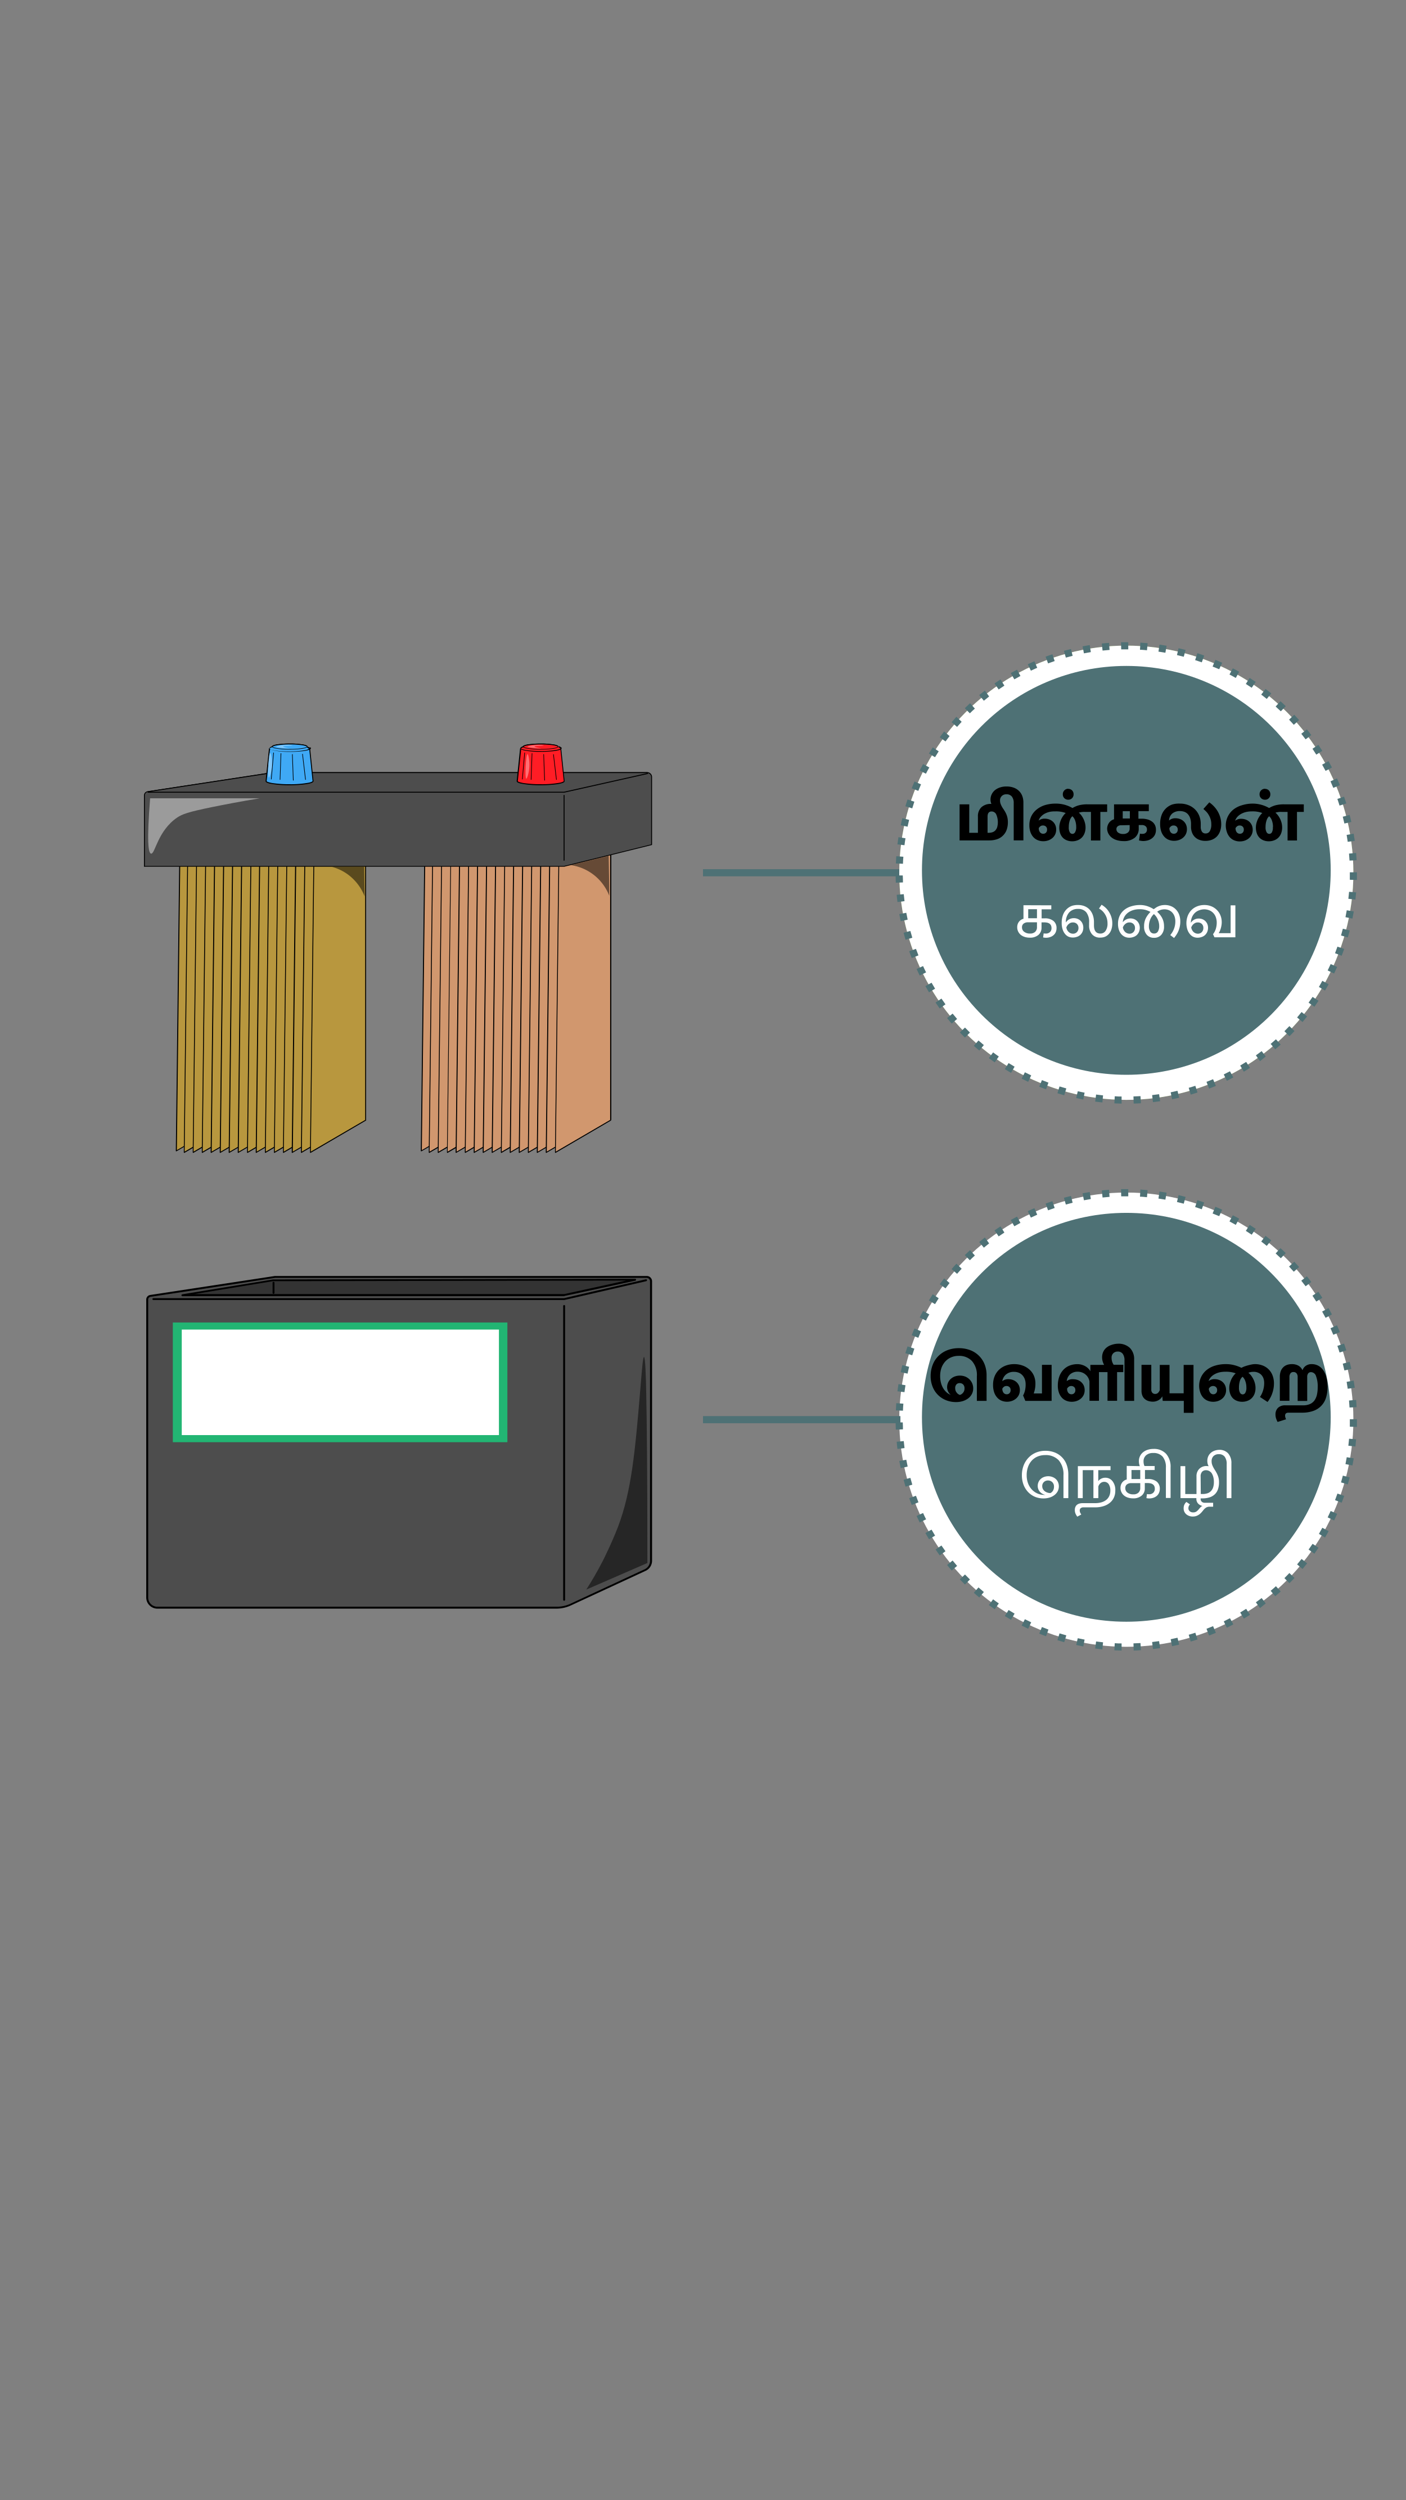 <svg xmlns="http://www.w3.org/2000/svg" viewBox="0 0 414 736"><rect x="0" y="0" width="414" height="736" fill="#808080" stroke="none"/><defs><style>.cls-1{fill:#4d4d4d;}.cls-2{fill:#22b573;}.cls-3{fill:#fff;}.cls-4{fill:#333;}.cls-5{fill:#262626;}.cls-6{fill:#b8973e;}.cls-7{fill:#5a4a1e;}.cls-8{fill:#d1976e;}.cls-9{fill:#664a36;}.cls-10{fill:#ff1d25;}.cls-11{fill:#3fa9f5;}.cls-12{fill:#9b9b9b;}.cls-13{fill:#84c8f9;}.cls-14{fill:#ff6f74;}.cls-15{fill:#5c5c5c;}.cls-16{fill:#4e7175;}.cls-17{fill:#84b250;}</style></defs><title>2.component-mobile version-39</title><g id="Layer_40" data-name="Layer 40"><path class="cls-1" d="M80.94,375.89l-36.67,5.58a1.1,1.1,0,0,0-.93,1.08v87.7a3,3,0,0,0,3,3H163.92a9.88,9.88,0,0,0,4.18-.93L190,462.2a3,3,0,0,0,1.74-2.72V377.17a1.28,1.28,0,0,0-1.28-1.28H80.94"/><path d="M80.94,375.89l0-.28L44.23,381.2a1.37,1.37,0,0,0-1.17,1.35v87.7a3.29,3.29,0,0,0,3.29,3.29H163.92a10.29,10.29,0,0,0,4.3-1l21.88-10.13a3.28,3.28,0,0,0,1.9-3V377.17a1.56,1.56,0,0,0-1.56-1.56H80.9l0,.28v.28h109.5a1,1,0,0,1,.7.29,1,1,0,0,1,.3.71v82.31a2.73,2.73,0,0,1-1.58,2.47L168,472.08a9.61,9.61,0,0,1-4.06.89H46.35a2.7,2.7,0,0,1-2.72-2.72v-87.7a.81.81,0,0,1,.68-.8L81,376.17l0-.28v0Z"/><rect class="cls-2" x="50.89" y="389.3" width="98.51" height="35.24"/><rect class="cls-3" x="53.52" y="391.39" width="93.39" height="31.06"/><line class="cls-1" x1="166.11" y1="384.45" x2="166.08" y2="470.94"/><path d="M165.83,384.45l0,86.49a.28.28,0,0,0,.56,0l0-86.49a.28.28,0,0,0-.28-.29.29.29,0,0,0-.28.29"/><polyline class="cls-1" points="45.16 382.41 166.08 382.41 190.21 376.86"/><path d="M45.16,382.69h121l24.13-5.55a.28.28,0,0,0,.22-.33.29.29,0,0,0-.34-.22l-24.1,5.55H45.16a.28.28,0,0,0-.28.28.29.29,0,0,0,.28.28Z"/><polygon class="cls-4" points="166.11 381.22 53.71 381.22 80.36 376.86 187.03 376.68 166.11 381.22"/><path d="M166.11,381.22v-.28H57.17l23.21-3.8,104-.18-18.34,4,.06.27v0l.06.28L187.09,377a.28.28,0,0,0-.06-.55l-106.67.18h0L53.67,381a.28.28,0,0,0-.24.3.28.28,0,0,0,.28.26H166.17Z"/><path d="M80.26,377.59v3a.28.28,0,0,0,.28.28.29.29,0,0,0,.28-.28v-3a.28.28,0,0,0-.28-.28.27.27,0,0,0-.28.28"/><path class="cls-5" d="M189.62,399.46c-.34,0-.66,4.58-1.09,9.64C187,427.51,185.92,439,182,449.38c-1.92,5-4.45,10-4.45,10-1.72,3.35-3.42,6.21-4.92,8.55l18-7.83c0-26-.16-41.42-.36-50.74-.07-3.29-.23-9.9-.64-9.91h0"/><polygon class="cls-6" points="68.23 329.28 51.94 338.8 52.93 253.69 68.23 249.64 68.23 329.28"/><path d="M68.23,329.28l-.07-.12-16.08,9.4,1-84.77,15-4v79.46h.13l-.07-.12.07.12h.14V249.64a.16.16,0,0,0-.05-.11.13.13,0,0,0-.12,0l-15.3,4a.15.15,0,0,0-.11.13l-1,85.12a.15.15,0,0,0,.07.12.17.17,0,0,0,.14,0L68.3,329.4a.15.15,0,0,0,.07-.12Z"/><polygon class="cls-6" points="70.52 329.74 54.23 339.26 55.22 254.14 70.52 250.1 70.52 329.74"/><path d="M70.52,329.74l-.07-.12L54.37,339l1-84.77,15-4v79.46h.14l-.07-.12.07.12h.14V250.1a.13.13,0,0,0,0-.11.14.14,0,0,0-.12,0l-15.31,4a.14.14,0,0,0-.1.13l-1,85.11a.17.17,0,0,0,.07.13.14.14,0,0,0,.14,0l16.29-9.52a.14.14,0,0,0,.07-.11Z"/><polygon class="cls-6" points="73.18 329.74 56.88 339.26 57.87 254.14 73.18 250.1 73.18 329.74"/><path d="M73.18,329.74l-.07-.12L57,339l1-84.77,15-4v79.46h.14l-.07-.12.07.12h.13V250.1a.13.13,0,0,0,0-.11.13.13,0,0,0-.12,0l-15.3,4a.14.14,0,0,0-.1.13l-1,85.11a.17.17,0,0,0,.07.13.14.14,0,0,0,.14,0l16.3-9.52a.13.13,0,0,0,.06-.11Z"/><polygon class="cls-6" points="75.83 329.74 59.54 339.26 60.53 254.14 75.83 250.1 75.83 329.74"/><path d="M75.83,329.74l-.07-.12L59.68,339l1-84.77,15-4v79.46h.14l-.07-.12.07.12H76V250.1a.11.11,0,0,0-.06-.11.11.11,0,0,0-.11,0l-15.31,4a.14.14,0,0,0-.1.13l-1,85.11a.15.15,0,0,0,.07.13.14.14,0,0,0,.14,0l16.29-9.52a.14.14,0,0,0,.07-.11Z"/><polygon class="cls-6" points="78.48 329.74 62.19 339.26 63.18 254.14 78.48 250.1 78.48 329.74"/><path d="M78.49,329.74l-.07-.12L62.33,339l1-84.77,15-4v79.46h.14l-.07-.12.07.12h.13V250.1a.13.13,0,0,0-.05-.11.13.13,0,0,0-.12,0l-15.3,4a.14.14,0,0,0-.1.13l-1,85.11a.17.17,0,0,0,.07.13.14.14,0,0,0,.14,0l16.29-9.52a.12.12,0,0,0,.07-.11Z"/><polygon class="cls-6" points="81.14 329.74 64.85 339.26 65.84 254.14 81.14 250.1 81.14 329.74"/><path d="M81.14,329.74l-.07-.12L65,339l1-84.77,15-4v79.46h.14l-.07-.12.07.12h.14V250.1a.11.11,0,0,0-.06-.11.12.12,0,0,0-.12,0l-15.3,4a.14.14,0,0,0-.1.13l-1,85.11a.15.15,0,0,0,.07.13.14.14,0,0,0,.14,0l16.29-9.52a.14.14,0,0,0,.07-.11Z"/><polygon class="cls-6" points="83.79 329.74 67.5 339.26 68.49 254.14 83.79 250.1 83.79 329.74"/><path d="M83.79,329.74l-.06-.12L67.64,339l1-84.77,15-4v79.46h.13l-.06-.12.06.12h.14V250.1a.13.13,0,0,0-.05-.11.14.14,0,0,0-.12,0l-15.3,4a.14.14,0,0,0-.1.13l-1,85.11a.17.17,0,0,0,.07.13.14.14,0,0,0,.14,0l16.29-9.52a.12.12,0,0,0,.07-.11Z"/><polygon class="cls-6" points="86.45 329.74 70.16 339.26 71.15 254.14 86.45 250.1 86.45 329.74"/><path d="M86.45,329.74l-.07-.12L70.3,339l1-84.77,15-4v79.46h.14l-.07-.12.07.12h.14V250.1a.11.11,0,0,0-.06-.11.12.12,0,0,0-.12,0l-15.3,4a.14.14,0,0,0-.1.13l-1,85.11a.15.15,0,0,0,.07.13.12.12,0,0,0,.13,0l16.3-9.52a.14.14,0,0,0,.07-.11Z"/><polygon class="cls-6" points="89.1 329.74 72.81 339.26 73.8 254.14 89.1 250.1 89.1 329.74"/><path d="M89.1,329.74l-.07-.12L73,339l1-84.77,15-4v79.46h.13l-.07-.12.07.12h.14V250.1a.13.13,0,0,0,0-.11.14.14,0,0,0-.12,0l-15.3,4a.16.16,0,0,0-.11.13l-1,85.11a.17.17,0,0,0,.07.13.14.14,0,0,0,.14,0l16.29-9.52a.14.14,0,0,0,.07-.11Z"/><polygon class="cls-6" points="91.76 329.74 75.46 339.26 76.46 254.14 91.76 250.1 91.76 329.74"/><path d="M91.76,329.74l-.07-.12L75.6,339l1-84.77,15-4v79.46h.14l-.07-.12.07.12h.14V250.1a.11.11,0,0,0-.06-.11.13.13,0,0,0-.12,0l-15.3,4a.14.14,0,0,0-.1.13l-1,85.11a.15.15,0,0,0,.07.13.12.12,0,0,0,.13,0l16.3-9.52a.14.14,0,0,0,.07-.11Z"/><polyline class="cls-6" points="94.41 329.74 78.12 339.26 79.11 254.14 94.41 250.1 94.41 329.74"/><path d="M94.41,329.74l-.07-.12L78.26,339l1-84.77,15-4v79.46h.13l-.07-.12.07.12h.14V250.1a.13.13,0,0,0,0-.11.14.14,0,0,0-.12,0l-15.3,4a.15.15,0,0,0-.11.13l-1,85.11a.17.17,0,0,0,.07.13.14.14,0,0,0,.14,0l16.29-9.52a.14.14,0,0,0,.07-.11h-.14"/><polyline class="cls-6" points="97.07 329.74 80.77 339.26 81.77 254.14 97.07 250.1 97.07 329.74"/><path d="M97.07,329.74l-.07-.12L80.91,339l1-84.77,15-4v79.46h.14l-.07-.12.07.12h.13V250.1s0-.09,0-.11a.13.13,0,0,0-.12,0l-15.3,4a.14.14,0,0,0-.1.13l-1,85.11a.16.16,0,0,0,.06.13.14.14,0,0,0,.14,0l16.3-9.52a.13.13,0,0,0,.06-.11h-.13"/><polyline class="cls-6" points="99.72 329.74 83.43 339.26 84.42 254.14 99.72 250.1 99.72 329.74"/><path d="M99.72,329.74l-.07-.12L83.57,339l1-84.77,15-4v79.46h.14l-.07-.12.07.12h.14V250.1a.13.13,0,0,0,0-.11.14.14,0,0,0-.12,0l-15.3,4a.15.15,0,0,0-.11.13l-1,85.11a.17.17,0,0,0,.07.13.14.14,0,0,0,.14,0l16.29-9.52a.14.14,0,0,0,.07-.11h-.14"/><polyline class="cls-6" points="102.38 329.74 86.08 339.26 87.08 254.14 102.38 250.1 102.38 329.74"/><path d="M102.38,329.74l-.07-.12L86.22,339l1-84.77,15-4v79.46h.14l-.07-.12.07.12h.13V250.1a.13.13,0,0,0-.05-.11.13.13,0,0,0-.12,0L87,254a.14.14,0,0,0-.1.13l-1,85.11a.16.16,0,0,0,.06.13.14.14,0,0,0,.14,0l16.3-9.52a.13.13,0,0,0,.06-.11h-.13"/><polyline class="cls-6" points="105.03 329.74 88.74 339.26 89.73 254.14 105.03 250.1 105.03 329.74"/><path d="M105,329.74l-.07-.12L88.88,339l1-84.77,15-4v79.46H105l-.07-.12.07.12h.14V250.1a.13.13,0,0,0,0-.11.14.14,0,0,0-.12,0l-15.31,4a.14.14,0,0,0-.1.13l-1,85.11a.17.17,0,0,0,.07.13.14.14,0,0,0,.14,0l16.29-9.52a.14.14,0,0,0,.07-.11H105"/><polyline class="cls-6" points="107.69 329.74 91.39 339.26 92.38 254.14 107.69 250.1 107.69 329.74"/><path d="M107.69,329.74l-.07-.12L91.53,339l1-84.77,15-4v79.46h.14l-.07-.12.07.12h.13V250.1a.13.13,0,0,0,0-.11.13.13,0,0,0-.12,0l-15.3,4a.14.14,0,0,0-.1.13l-1,85.11a.17.17,0,0,0,.07.13.14.14,0,0,0,.14,0l16.3-9.52a.13.13,0,0,0,.06-.11h-.13"/><path class="cls-7" d="M107.24,255.18H97.75a14.22,14.22,0,0,1,4.81,2.33,14.61,14.61,0,0,1,4.81,6.36q-.08-4.33-.13-8.69"/><polygon class="cls-8" points="140.37 329.28 124.07 338.8 125.06 253.69 140.37 249.64 140.37 329.28"/><path d="M140.37,329.28l-.07-.12-16.09,9.4,1-84.77,15-4v79.46h.14l-.07-.12.07.12h.13V249.64a.16.16,0,0,0-.05-.11.13.13,0,0,0-.12,0l-15.3,4a.14.14,0,0,0-.1.13l-1,85.12a.15.15,0,0,0,.07.12.17.17,0,0,0,.14,0l16.29-9.52a.13.13,0,0,0,.07-.12Z"/><polygon class="cls-8" points="142.65 329.74 126.36 339.26 127.35 254.14 142.65 250.1 142.65 329.74"/><path d="M142.65,329.74l-.07-.12L126.5,339l1-84.77,15-4v79.46h.13l-.07-.12.07.12h.14V250.1a.13.13,0,0,0,0-.11.14.14,0,0,0-.12,0l-15.3,4a.14.14,0,0,0-.1.13l-1,85.11a.17.17,0,0,0,.07.13.14.14,0,0,0,.14,0l16.29-9.52a.12.12,0,0,0,.07-.11Z"/><polygon class="cls-8" points="145.31 329.74 129.01 339.26 130.01 254.14 145.31 250.1 145.31 329.74"/><path d="M145.31,329.74l-.07-.12L129.15,339l1-84.77,15-4v79.46h.14l-.07-.12.07.12h.14V250.1a.11.11,0,0,0-.06-.11.13.13,0,0,0-.12,0L130,254a.14.14,0,0,0-.1.13l-1,85.11a.15.15,0,0,0,.07.13.12.12,0,0,0,.13,0l16.3-9.52a.14.14,0,0,0,.07-.11Z"/><polygon class="cls-8" points="147.96 329.74 131.67 339.26 132.66 254.14 147.96 250.1 147.96 329.74"/><path d="M148,329.74l-.07-.12L131.81,339l1-84.77,15-4v79.46H148l-.07-.12.07.12h.14V250.1a.13.13,0,0,0,0-.11.14.14,0,0,0-.12,0l-15.3,4a.15.15,0,0,0-.11.13l-1,85.11a.17.17,0,0,0,.07.13.14.14,0,0,0,.14,0L148,329.85a.14.14,0,0,0,.07-.11Z"/><polygon class="cls-8" points="150.62 329.74 134.32 339.26 135.32 254.14 150.62 250.1 150.62 329.74"/><path d="M150.62,329.74l-.07-.12L134.46,339l1-84.77,15-4v79.46h.14l-.07-.12.07.12h.14V250.1a.11.11,0,0,0-.06-.11.13.13,0,0,0-.12,0l-15.3,4a.14.14,0,0,0-.1.13l-1,85.11a.16.16,0,0,0,.06.13.14.14,0,0,0,.14,0l16.3-9.52a.14.14,0,0,0,.07-.11Z"/><polygon class="cls-8" points="153.27 329.74 136.98 339.26 137.97 254.14 153.27 250.1 153.27 329.74"/><path d="M153.27,329.74l-.07-.12L137.12,339l1-84.77,15-4v79.46h.13l-.07-.12.07.12h.14V250.1a.13.13,0,0,0,0-.11.14.14,0,0,0-.12,0l-15.3,4a.15.15,0,0,0-.11.13l-1,85.11a.17.17,0,0,0,.07.13.14.14,0,0,0,.14,0l16.29-9.52a.14.14,0,0,0,.07-.11Z"/><polygon class="cls-8" points="155.93 329.74 139.63 339.26 140.63 254.14 155.93 250.1 155.93 329.74"/><path d="M155.93,329.74l-.07-.12L139.77,339l1-84.77,15-4v79.46h.14l-.07-.12.07.12h.13V250.1A.13.13,0,0,0,156,250a.13.13,0,0,0-.12,0l-15.3,4a.14.14,0,0,0-.1.13l-1,85.11a.16.16,0,0,0,.06.13.14.14,0,0,0,.14,0l16.3-9.52a.13.13,0,0,0,.06-.11Z"/><polygon class="cls-8" points="158.58 329.74 142.29 339.26 143.28 254.14 158.58 250.1 158.58 329.74"/><path d="M158.58,329.74l-.07-.12L142.43,339l1-84.77,15-4v79.46h.14l-.07-.12.07.12h.14V250.1a.13.13,0,0,0-.05-.11.14.14,0,0,0-.12,0l-15.31,4a.15.15,0,0,0-.1.13l-1,85.11a.17.17,0,0,0,.07.13.14.14,0,0,0,.14,0l16.29-9.52a.14.14,0,0,0,.07-.11Z"/><polygon class="cls-8" points="161.24 329.74 144.94 339.26 145.94 254.14 161.24 250.1 161.24 329.74"/><path d="M161.24,329.74l-.07-.12L145.08,339l1-84.77,15-4v79.46h.14l-.07-.12.07.12h.13V250.1a.13.13,0,0,0-.05-.11.13.13,0,0,0-.12,0l-15.3,4a.14.14,0,0,0-.1.13l-1,85.11a.14.14,0,0,0,.06.13.14.14,0,0,0,.14,0l16.3-9.52a.13.13,0,0,0,.06-.11Z"/><polygon class="cls-8" points="163.89 329.74 147.6 339.26 148.59 254.14 163.89 250.1 163.89 329.74"/><path d="M163.89,329.74l-.07-.12L147.74,339l1-84.77,15-4v79.46h.14l-.07-.12.07.12H164V250.1A.11.11,0,0,0,164,250a.11.11,0,0,0-.11,0l-15.31,4a.14.14,0,0,0-.1.13l-1,85.11a.17.17,0,0,0,.07.13.14.14,0,0,0,.14,0L164,329.85a.14.14,0,0,0,.07-.11Z"/><polyline class="cls-8" points="166.55 329.74 150.25 339.26 151.24 254.14 166.55 250.1 166.55 329.74"/><path d="M166.55,329.74l-.07-.12L150.39,339l1-84.77,15-4v79.46h.14l-.07-.12.07.12h.13V250.1a.13.13,0,0,0-.05-.11.13.13,0,0,0-.12,0l-15.3,4a.14.14,0,0,0-.1.13l-1,85.11a.17.17,0,0,0,.07.13.14.14,0,0,0,.14,0l16.29-9.52a.12.12,0,0,0,.07-.11h-.13"/><polyline class="cls-8" points="169.2 329.74 152.91 339.26 153.9 254.14 169.2 250.1 169.2 329.74"/><path d="M169.2,329.74l-.07-.12L153.05,339l1-84.77,15-4v79.46h.14l-.07-.12.07.12h.14V250.1a.11.11,0,0,0-.06-.11.11.11,0,0,0-.11,0l-15.31,4a.14.14,0,0,0-.1.13l-1,85.11a.15.15,0,0,0,.07.13.14.14,0,0,0,.14,0l16.29-9.52a.14.14,0,0,0,.07-.11h-.14"/><polyline class="cls-8" points="171.85 329.74 155.56 339.26 156.55 254.14 171.85 250.1 171.85 329.74"/><path d="M171.85,329.74l-.06-.12L155.7,339l1-84.77,15-4v79.46h.13l-.06-.12.06.12H172V250.1a.13.13,0,0,0-.05-.11.14.14,0,0,0-.12,0l-15.3,4a.14.14,0,0,0-.1.13l-1,85.11a.17.17,0,0,0,.07.13.14.14,0,0,0,.14,0l16.29-9.52a.12.12,0,0,0,.07-.11h-.14"/><polyline class="cls-8" points="174.51 329.74 158.22 339.26 159.21 254.14 174.51 250.1 174.51 329.74"/><path d="M174.51,329.74l-.07-.12L158.36,339l1-84.77,15-4v79.46h.14l-.07-.12.07.12h.14V250.1a.11.11,0,0,0-.06-.11.12.12,0,0,0-.12,0l-15.3,4a.14.14,0,0,0-.1.13l-1,85.11a.15.15,0,0,0,.07.13.12.12,0,0,0,.13,0l16.3-9.52a.14.14,0,0,0,.07-.11h-.14"/><polyline class="cls-8" points="177.16 329.74 160.87 339.26 161.86 254.14 177.16 250.1 177.16 329.74"/><path d="M177.16,329.74l-.07-.12L161,339l1-84.77,15-4v79.46h.13l-.07-.12.07.12h.14V250.1a.13.13,0,0,0-.05-.11.14.14,0,0,0-.12,0l-15.3,4a.14.14,0,0,0-.1.13l-1,85.11a.17.17,0,0,0,.07.13.14.14,0,0,0,.14,0l16.29-9.52a.12.12,0,0,0,.07-.11h-.14"/><polyline class="cls-8" points="179.82 329.74 163.53 339.26 164.52 254.14 179.82 250.1 179.82 329.74"/><path d="M179.82,329.74l-.07-.12L163.66,339l1-84.77,15-4v79.46h.14l-.07-.12.07.12H180V250.1a.11.11,0,0,0-.06-.11.13.13,0,0,0-.12,0l-15.3,4a.14.14,0,0,0-.1.13l-1,85.11a.15.15,0,0,0,.07.13.12.12,0,0,0,.13,0l16.3-9.52a.14.14,0,0,0,.07-.11Z"/><path class="cls-9" d="M179.22,251.94l-11.09,2.74a14.26,14.26,0,0,1,11.26,9c0-3.93-.11-7.85-.17-11.78"/><path class="cls-1" d="M80.36,227.44l-36.92,5.62a1.11,1.11,0,0,0-.93,1.09v20.9H166.09l25.77-6.38V228.73a1.29,1.29,0,0,0-1.29-1.29H80.36"/><path d="M80.36,227.44l0-.14-36.92,5.63a1.24,1.24,0,0,0-1.05,1.22v20.9a.15.15,0,0,0,0,.09.13.13,0,0,0,.1,0H166.12l25.78-6.38a.13.13,0,0,0,.1-.13V228.73a1.43,1.43,0,0,0-1.43-1.43H80.34l0,.14v.14H190.57a1.16,1.16,0,0,1,.82.34,1.12,1.12,0,0,1,.34.81v19.83l-25.66,6.35H42.65V234.15a1,1,0,0,1,.81-1l36.92-5.62,0-.14v0"/><path class="cls-1" d="M190.55,227.44H80.36L43.64,233a.09.09,0,0,0,0,.18H166.09l24.49-5.48a.15.15,0,0,0,0-.29"/><path d="M190.55,227.44v-.14H80.34l-36.72,5.6a.25.25,0,0,0-.14.08.22.22,0,0,0,.18.36H166.12l24.49-5.48a.27.27,0,0,0,.17-.1.41.41,0,0,0,.05-.17.31.31,0,0,0-.07-.2.31.31,0,0,0-.21-.09v.28h0l-24.48,5.48H43.66v.05l0,0a0,0,0,0,0,0,0v.05l0,0,0,0h.05l0,0,0,0h0l0,0s0,0,0,0h-.05l0,0,0,0v0l0,0,0,0v0l36.71-5.59H190.55v-.14"/><path d="M166.23,253.24v-19.1a.15.15,0,0,0-.14-.14.14.14,0,0,0-.14.14v19.1a.14.14,0,0,0,.14.14.14.14,0,0,0,.14-.14"/><path class="cls-10" d="M165.14,220.39H153.27l-1,9.56h0c0,.59,3.09,1.07,6.91,1.07s6.92-.48,6.92-1.07h0l-1-9.56"/><path d="M165.14,220.39v-.14H153.27a.14.14,0,0,0-.14.12l-1,9.57h.14l-.14,0h0v0a.33.33,0,0,0,.06.19.74.74,0,0,0,.3.24,4,4,0,0,0,1,.31,29.15,29.15,0,0,0,5.7.47,33.15,33.15,0,0,0,4.92-.32,9.13,9.13,0,0,0,1.51-.34,1.9,1.9,0,0,0,.43-.22.62.62,0,0,0,.14-.14.33.33,0,0,0,.06-.19v0h0l-.14,0h.14l-1-9.57a.14.14,0,0,0-.14-.12v.14H165l1,9.56h0l.13,0H166s0,0,0,0a.44.44,0,0,1-.2.15,3.93,3.93,0,0,1-.92.3,29.35,29.35,0,0,1-5.65.45,34.09,34.09,0,0,1-4.87-.31,8.63,8.63,0,0,1-1.45-.33,1.58,1.58,0,0,1-.37-.18.23.23,0,0,1-.07-.08s0,0,0,0h-.13l.13,0h0l1-9.44h11.75v-.13h0"/><path class="cls-10" d="M164.33,219.81c0-.44-2.3-.79-5.13-.79s-5.12.35-5.12.79c0,0-.81.37-.81.54,0,.51,2.66.92,5.93.92s5.94-.41,5.94-.92c0-.17-.81-.52-.81-.54"/><path d="M164.33,219.81h.13a.3.3,0,0,0-.05-.16.63.63,0,0,0-.23-.19,3.38,3.38,0,0,0-.74-.24,22.52,22.52,0,0,0-4.24-.34,24.28,24.28,0,0,0-3.64.24,6,6,0,0,0-1.12.25,1.26,1.26,0,0,0-.33.17.29.29,0,0,0-.11.11.3.3,0,0,0-.05.16h.13l-.12-.05a.07.07,0,0,0,0,.05h.13l-.12-.05.12.05-.1-.09a.11.11,0,0,0,0,0l.12.05-.1-.09.08.07-.06-.09s0,0,0,0l.08.07-.06-.09,0,0,0,0h0l0,0,0,0h0l-.07,0-.45.24-.22.15-.08.09,0,.05a.24.24,0,0,0,0,.08.27.27,0,0,0,.06.17.71.71,0,0,0,.26.22,3.88,3.88,0,0,0,.85.27,25.16,25.16,0,0,0,4.9.4,30.14,30.14,0,0,0,4.22-.27,8.22,8.22,0,0,0,1.3-.3,1.68,1.68,0,0,0,.38-.19.49.49,0,0,0,.12-.13.27.27,0,0,0,.06-.17.12.12,0,0,0,0-.09.34.34,0,0,0-.09-.12l-.22-.15a2.72,2.72,0,0,0-.37-.2l-.13-.07,0,0h0l0,.06,0,0h0l0,.06,0,0-.08.09.1-.07,0,0-.08.09.1-.07-.11.08.12-.06v0l-.11.08.12-.06-.12.06h.13a.11.11,0,0,0,0-.06l-.12.06h-.14a.07.07,0,0,0,0,.05.11.11,0,0,0,0,0s0,0,0,0l0,0,.19.1a2.71,2.71,0,0,1,.37.21.56.56,0,0,1,.13.09l0,0h0l.05,0H165a0,0,0,0,0,0,0l.05,0H165a0,0,0,0,1,0,0s-.07.07-.16.12a3.24,3.24,0,0,1-.78.25,24.57,24.57,0,0,1-4.85.39,28,28,0,0,1-4.17-.27,7.48,7.48,0,0,1-1.25-.28,1.49,1.49,0,0,1-.31-.15l-.05-.06a0,0,0,0,1,0,0h-.06l.05,0a0,0,0,0,0,0,0h-.06l.05,0h0l0,0,.18-.12A3,3,0,0,1,154,220l.13-.07,0,0,0,0,0,0s0,0,0,0a.35.35,0,0,0,0-.06h0l0,0a.55.55,0,0,1,.17-.11,4.21,4.21,0,0,1,.71-.21,22.22,22.22,0,0,1,4.08-.31,25,25,0,0,1,3.6.23,6.17,6.17,0,0,1,1.08.24,1.23,1.23,0,0,1,.26.13l0,0h.15"/><path class="cls-10" d="M164.34,219.82c0,.44-2.3.79-5.12.79s-5.12-.35-5.12-.79,2.29-.79,5.12-.79,5.12.36,5.12.79"/><path d="M164.34,219.82h-.09s0,0,0,0-.06.07-.15.12a2.91,2.91,0,0,1-.68.21,20.88,20.88,0,0,1-4.18.34,25.31,25.31,0,0,1-3.61-.23,6,6,0,0,1-1.08-.25,1.24,1.24,0,0,1-.28-.13l-.05-.06a0,0,0,0,1,0,0v0a.41.41,0,0,1,.15-.11,2.84,2.84,0,0,1,.68-.22,21.77,21.77,0,0,1,4.19-.34,25.15,25.15,0,0,1,3.6.23,6,6,0,0,1,1.08.25,1,1,0,0,1,.28.14.23.23,0,0,1,0,0l0,0h.18a.28.28,0,0,0,0-.13.65.65,0,0,0-.22-.17,3.1,3.1,0,0,0-.73-.24,21.48,21.48,0,0,0-4.22-.34,25.87,25.87,0,0,0-3.64.23,6.56,6.56,0,0,0-1.11.26,1.27,1.27,0,0,0-.33.16.28.28,0,0,0-.09.1.21.21,0,0,0-.05.13.19.19,0,0,0,.05.13.51.51,0,0,0,.22.18,3.05,3.05,0,0,0,.72.23,21.52,21.52,0,0,0,4.23.34,24.3,24.3,0,0,0,3.63-.23,6.86,6.86,0,0,0,1.12-.25,1.35,1.35,0,0,0,.32-.17.47.47,0,0,0,.1-.1.25.25,0,0,0,0-.13h-.09"/><line class="cls-11" x1="154.49" y1="221.61" x2="153.81" y2="229.34"/><path d="M154.4,221.6l-.68,7.73a.09.09,0,0,0,.08.1.08.08,0,0,0,.1-.08l.68-7.73a.09.09,0,1,0-.18,0"/><line class="cls-11" x1="156.66" y1="221.81" x2="156.39" y2="229.48"/><path d="M156.57,221.81l-.27,7.66a.11.11,0,0,0,.09.1.09.09,0,0,0,.09-.09l.27-7.67a.09.09,0,1,0-.18,0"/><line class="cls-11" x1="160.05" y1="222.08" x2="160.32" y2="229.68"/><path d="M160,222.09l.27,7.59a.1.1,0,0,0,.1.09.09.09,0,0,0,.09-.09l-.28-7.6a.09.09,0,0,0-.09-.09.09.09,0,0,0-.09.1"/><line class="cls-10" x1="162.97" y1="222.08" x2="163.84" y2="229.48"/><path d="M162.88,222.09l.87,7.4a.1.1,0,0,0,.19,0l-.88-7.39a.1.1,0,0,0-.1-.08.09.09,0,0,0-.08.1"/><path class="cls-11" d="M91.21,220.39H79.34l-1,9.56h0c0,.59,3.09,1.07,6.91,1.07s6.92-.48,6.92-1.07h0l-1-9.56"/><path d="M91.21,220.39v-.14H79.34a.14.14,0,0,0-.14.12l-1,9.57h.14l-.14,0h0v0a.33.33,0,0,0,.06.19.74.74,0,0,0,.3.24,4,4,0,0,0,1,.31,29.08,29.08,0,0,0,5.7.47,33.15,33.15,0,0,0,4.92-.32,9.13,9.13,0,0,0,1.51-.34,1.9,1.9,0,0,0,.43-.22.62.62,0,0,0,.14-.14.33.33,0,0,0,.06-.19v0h0l-.14,0h.14l-1-9.57a.14.14,0,0,0-.14-.12v.14h-.14l1,9.56h0l.13,0h-.13s0,0,0,0a.44.44,0,0,1-.2.15,3.93,3.93,0,0,1-.92.3,29.35,29.35,0,0,1-5.65.45,34.09,34.09,0,0,1-4.87-.31,8.63,8.63,0,0,1-1.45-.33,1.58,1.58,0,0,1-.37-.18.23.23,0,0,1-.07-.08s0,0,0,0h-.13l.13,0h0l1-9.44H91.21v-.13h0"/><path class="cls-11" d="M90.4,219.81c0-.44-2.3-.79-5.13-.79s-5.12.35-5.12.79c0,0-.81.37-.81.54,0,.51,2.66.92,5.93.92s5.94-.41,5.94-.92c0-.17-.81-.52-.81-.54"/><path d="M90.4,219.81h.13a.3.3,0,0,0,0-.16.63.63,0,0,0-.23-.19,3.38,3.38,0,0,0-.74-.24,22.52,22.52,0,0,0-4.24-.34,24.28,24.28,0,0,0-3.64.24,6,6,0,0,0-1.12.25,1.26,1.26,0,0,0-.33.17.29.29,0,0,0-.11.11.3.3,0,0,0,0,.16h.13l-.12-.05a.07.07,0,0,0,0,.05h.13l-.12-.05.12.05-.1-.09,0,0,.12.05-.1-.09.08.07-.06-.09s0,0,0,0l.08.07-.06-.09,0,0,0,0h0l0,0,0,0h0l-.07,0-.45.24-.22.15-.08.09,0,.05a.24.24,0,0,0,0,.08.27.27,0,0,0,.06.17.71.71,0,0,0,.26.22,3.88,3.88,0,0,0,.85.27,25.16,25.16,0,0,0,4.9.4,30.14,30.14,0,0,0,4.22-.27,8.5,8.5,0,0,0,1.3-.3,1.68,1.68,0,0,0,.38-.19.49.49,0,0,0,.12-.13.27.27,0,0,0,.06-.17.12.12,0,0,0,0-.09.34.34,0,0,0-.09-.12L91,220a2.72,2.72,0,0,0-.37-.2l-.13-.07,0,0h0l0,.06,0,0h0l0,.06,0,0-.08.09.1-.07,0,0-.08.09.1-.07-.11.08.12-.06v0l-.11.08.12-.06-.12.06h.13a.11.11,0,0,0,0-.06l-.12.06h-.14a.07.07,0,0,0,0,.05.11.11,0,0,0,0,0s0,0,0,0l0,0,.19.1a3.47,3.47,0,0,1,.37.21.56.56,0,0,1,.13.09l0,0h0l0,0h-.06a0,0,0,0,0,0,0l0,0h-.06a0,0,0,0,1,0,0s-.07.07-.16.12a3.24,3.24,0,0,1-.78.25,24.57,24.57,0,0,1-4.85.39,28,28,0,0,1-4.17-.27,7.48,7.48,0,0,1-1.25-.28,1.49,1.49,0,0,1-.31-.15l-.05-.06a0,0,0,0,1,0,0h-.06l0,0a0,0,0,0,0,0,0h-.06l0,0h0l0,0,.18-.12A3,3,0,0,1,80,220l.13-.07,0,0,0,0,0,0s0,0,0,0a.35.35,0,0,0,0-.06h0l0,0a.55.55,0,0,1,.17-.11,4.21,4.21,0,0,1,.71-.21,22.22,22.22,0,0,1,4.08-.31,25,25,0,0,1,3.6.23,6.17,6.17,0,0,1,1.08.24,1.23,1.23,0,0,1,.26.13l0,0h.15"/><path class="cls-11" d="M90.41,219.82c0,.44-2.3.79-5.12.79s-5.12-.35-5.12-.79,2.29-.79,5.12-.79,5.12.36,5.12.79"/><path d="M90.41,219.82h-.09s0,0,0,0-.06.07-.15.12a2.91,2.91,0,0,1-.68.21,20.88,20.88,0,0,1-4.18.34,25.31,25.31,0,0,1-3.61-.23A6,6,0,0,1,80.6,220a1.06,1.06,0,0,1-.28-.13l0-.06a0,0,0,0,1,0,0v0a.41.41,0,0,1,.15-.11,2.84,2.84,0,0,1,.68-.22,21.77,21.77,0,0,1,4.19-.34,25.15,25.15,0,0,1,3.6.23,6,6,0,0,1,1.08.25,1,1,0,0,1,.28.14.23.23,0,0,1,0,0l0,0h.18a.28.28,0,0,0,0-.13.65.65,0,0,0-.22-.17,3.1,3.1,0,0,0-.73-.24,21.48,21.48,0,0,0-4.22-.34,25.77,25.77,0,0,0-3.64.23,6.56,6.56,0,0,0-1.11.26,1.27,1.27,0,0,0-.33.16.28.28,0,0,0-.09.1.21.21,0,0,0-.05.13.19.19,0,0,0,.05.13.51.51,0,0,0,.22.18,3.05,3.05,0,0,0,.72.23,21.52,21.52,0,0,0,4.23.34,24.3,24.3,0,0,0,3.63-.23,6.86,6.86,0,0,0,1.12-.25,1.35,1.35,0,0,0,.32-.17.47.47,0,0,0,.1-.1.25.25,0,0,0,0-.13h-.09"/><line class="cls-11" x1="80.56" y1="221.61" x2="79.88" y2="229.34"/><path d="M80.47,221.6l-.68,7.73a.09.09,0,0,0,.08.1.08.08,0,0,0,.1-.08l.68-7.73a.09.09,0,1,0-.18,0"/><line class="cls-11" x1="82.73" y1="221.81" x2="82.46" y2="229.48"/><path d="M82.64,221.81l-.27,7.66a.11.11,0,0,0,.09.1.09.09,0,0,0,.09-.09l.27-7.67a.09.09,0,0,0-.18,0"/><line class="cls-11" x1="86.12" y1="222.08" x2="86.39" y2="229.68"/><path d="M86,222.09l.27,7.59a.1.1,0,0,0,.1.09.09.09,0,0,0,.09-.09l-.28-7.6a.09.09,0,0,0-.09-.09.09.09,0,0,0-.09.1"/><line class="cls-11" x1="89.04" y1="222.08" x2="89.91" y2="229.48"/><path d="M89,222.09l.87,7.4a.1.1,0,0,0,.19,0l-.88-7.39A.1.1,0,0,0,89,222a.09.09,0,0,0-.08.1"/><path class="cls-12" d="M76.52,235H44.2c-1,12.76-.54,16.14.28,16.29h.05c1.17,0,1.91-6.72,7.64-10.63,1.54-1,3-1.59,10.43-3.11,3.51-.71,8.24-1.63,13.92-2.56"/><path class="cls-13" d="M85,219.28a16.72,16.72,0,0,0-3.08.29c-.4.08-.55.12-.55.18,0,.27,3,.57,3.76.57.11,0,.17,0,.17,0s-1.93-.31-1.92-.55,2.75-.23,2.75-.36a2.78,2.78,0,0,0-1.13-.11"/><path class="cls-14" d="M159,219.28a16.75,16.75,0,0,0-3.09.29c-.4.08-.55.12-.55.18,0,.27,3,.57,3.76.57a.4.4,0,0,0,.18,0c0-.07-1.94-.31-1.92-.55s2.74-.23,2.74-.36a2.71,2.71,0,0,0-1.12-.11"/><path class="cls-13" d="M79.54,221.67h0c-.1,0-.19.28-.27.72L79,225c-.11,1.88-.08,3.86.17,3.9h0c.26,0,.82-1.88.91-3.57s-.29-3.67-.55-3.67"/><path class="cls-15" d="M79.27,222.39A25.8,25.8,0,0,0,79,225l.27-2.62"/><path class="cls-14" d="M155.33,222h0c-.49,0-.85,7.16-.36,7.23h0c.26,0,.82-1.87.91-3.57s-.29-3.66-.55-3.66"/></g><g id="Layer_59" data-name="Layer 59"><circle class="cls-3" cx="331.65" cy="417.91" r="66.86"/><path class="cls-16" d="M397.46,417.78v.13q0,1,0,2.07l2.09.06c0-.71,0-1.42,0-2.13v-.13Zm-.24-5.51c.06.69.11,1.37.15,2.06l2.09-.11q-.06-1.07-.15-2.13l-2.09.18Zm-.69-5.46c.11.67.22,1.35.31,2l2.08-.29c-.1-.7-.21-1.41-.33-2.11l-2.06.36Zm-1.15-5.39q.25,1,.48,2l2.05-.46c-.16-.7-.33-1.39-.5-2.08Zm-1.6-5.28c.23.65.44,1.31.65,2l2-.63c-.22-.68-.44-1.36-.67-2l-2,.69Zm-2-5.11q.42.95.81,1.89l1.94-.79c-.27-.66-.55-1.31-.84-2l-1.91.86Zm-2.46-4.92c.34.6.66,1.21,1,1.82l1.87-1c-.33-.63-.66-1.25-1-1.87l-1.84,1Zm-2.86-4.7c.38.57.76,1.15,1.12,1.73l1.78-1.1c-.38-.61-.76-1.2-1.16-1.79l-1.74,1.16ZM383.17,377c.43.54.85,1.08,1.27,1.64l1.67-1.26c-.42-.57-.85-1.13-1.3-1.68Zm-3.6-4.16c.47.5.93,1,1.39,1.52l1.57-1.39c-.47-.53-.95-1.05-1.44-1.57l-1.52,1.44Zm-3.95-3.86c.52.46,1,.93,1.52,1.41l1.45-1.51c-.51-.5-1-1-1.57-1.45Zm-4.25-3.51c.55.42,1.1.84,1.63,1.28l1.32-1.63q-.82-.68-1.68-1.32l-1.27,1.67Zm-4.53-3.14c.59.37,1.16.74,1.73,1.13l1.18-1.73c-.59-.4-1.18-.79-1.79-1.17Zm-4.78-2.76c.61.32,1.22.65,1.82,1l1-1.83c-.62-.35-1.25-.69-1.88-1l-1,1.86Zm-5-2.35L359,358l.87-1.9c-.64-.3-1.3-.58-2-.86l-.8,1.93Zm-5.19-1.92,2,.67.7-2c-.67-.24-1.34-.47-2-.69l-.65,2Zm-5.31-1.47,2,.5.54-2c-.69-.18-1.38-.36-2.07-.52Zm-5.41-1c.68.1,1.36.2,2,.32l.36-2.06-2.1-.34-.3,2.08Zm-5.48-.56c.69,0,1.37.09,2.06.15l.19-2.08c-.71-.07-1.42-.12-2.13-.17l-.12,2.1Zm-5.52-.11,1.49,0h.58l0-2.1h-.6c-.52,0-1,0-1.53,0l.05,2.09Zm-5.5.35,2.06-.19-.15-2.08c-.71.05-1.42.11-2.13.19Zm-5.45.81q1-.19,2-.36l-.33-2.07c-.7.11-1.4.24-2.1.37l.39,2.06Zm-5.36,1.26c.66-.19,1.33-.36,2-.53l-.5-2q-1,.25-2.07.54l.57,2Zm-5.24,1.71,1.95-.7-.67-2c-.68.23-1.35.47-2,.71l.73,2Zm-5.06,2.14c.62-.3,1.24-.58,1.87-.86l-.83-1.92-1.94.88.9,1.9Zm-4.87,2.55c.59-.34,1.19-.68,1.8-1l-1-1.85-1.85,1Zm-4.65,3c.57-.39,1.14-.78,1.72-1.15L294.6,361l-1.76,1.19,1.19,1.72Zm-4.38,3.34c.53-.44,1.07-.87,1.61-1.3L290,364.28c-.56.44-1.12.88-1.67,1.34l1.34,1.61Zm-4.09,3.69c.49-.48,1-1,1.5-1.42L285.64,368l-1.55,1.47,1.47,1.5Zm-3.77,4c.45-.52.91-1,1.38-1.54L281.62,372c-.48.52-.95,1-1.42,1.59l1.59,1.37Zm-3.43,4.32c.41-.56.82-1.11,1.25-1.65L278,376.32c-.43.57-.86,1.13-1.28,1.71l1.69,1.23Zm-3.05,4.6c.36-.59.73-1.18,1.1-1.76L274.65,381c-.38.6-.76,1.2-1.13,1.81l1.79,1.09Zm-2.66,4.83c.31-.62.63-1.23,1-1.84l-1.84-1c-.34.63-.67,1.26-1,1.9Zm-2.24,5.05c.25-.65.52-1.28.79-1.92l-1.92-.83c-.28.66-.56,1.31-.82,2l2,.77ZM268.6,399c.2-.67.41-1.32.63-2l-2-.66c-.23.67-.44,1.35-.65,2l2,.6Zm-1.36,5.34c.14-.68.29-1.35.45-2l-2-.49c-.17.69-.33,1.38-.47,2.08l2.05.43Zm-.91,5.43c.09-.68.18-1.37.29-2l-2.07-.33c-.11.7-.21,1.41-.3,2.12l2.08.25Zm-.45,5.5c0-.7.07-1.38.12-2.07l-2.09-.15q-.07,1.07-.12,2.13l2.09.09Zm0,5.51q0-1-.06-2.07l-2.09,0c0,.72,0,1.43.05,2.13l2.1-.08Zm.46,5.49c-.09-.68-.16-1.37-.23-2.06l-2.08.2c.06.71.14,1.42.23,2.12Zm.92,5.43c-.15-.67-.28-1.35-.4-2l-2.06.37c.12.7.26,1.4.41,2.1l2-.44Zm1.37,5.34c-.2-.66-.39-1.32-.57-2l-2,.54c.18.69.38,1.37.58,2.05Zm1.81,5.2c-.25-.64-.49-1.28-.73-1.93l-2,.71c.24.67.5,1.33.76,2l1.94-.77Zm2.25,5c-.31-.61-.61-1.23-.89-1.86l-1.91.87c.3.65.61,1.29.92,1.92l1.88-.93Zm2.66,4.82c-.36-.59-.71-1.18-1.05-1.78l-1.82,1c.35.62.71,1.23,1.07,1.84l1.8-1.09Zm3.05,4.58c-.41-.56-.8-1.12-1.19-1.69l-1.73,1.18c.4.59.81,1.17,1.22,1.74l1.7-1.23Zm3.42,4.31c-.45-.52-.89-1.05-1.32-1.58l-1.63,1.32c.45.55.9,1.1,1.37,1.63Zm3.78,4c-.49-.48-1-1-1.46-1.47l-1.51,1.45c.49.51,1,1,1.5,1.51l1.47-1.49Zm4.1,3.69c-.54-.44-1.06-.89-1.58-1.35l-1.38,1.57c.53.48,1.07.94,1.62,1.39l1.34-1.61ZM294.1,472c-.57-.39-1.13-.79-1.68-1.21l-1.25,1.69c.57.42,1.15.84,1.73,1.24l1.2-1.72Zm4.65,3c-.59-.34-1.19-.7-1.77-1.06l-1.11,1.78,1.83,1.1,1.05-1.82Zm4.89,2.56c-.62-.29-1.24-.6-1.86-.91l-.95,1.87,1.92.94Zm5.09,2.14c-.64-.24-1.29-.49-1.93-.75l-.79,1.94c.66.27,1.33.53,2,.77l.72-2Zm5.25,1.7c-.66-.18-1.32-.38-2-.58l-.62,2c.67.21,1.36.41,2,.6Zm5.37,1.25-2-.41-.46,2c.69.15,1.39.3,2.09.43l.39-2.06Zm5.45.8c-.68-.07-1.37-.16-2.05-.25l-.28,2.08c.7.09,1.41.18,2.12.25l.21-2.08Zm5.5.33c-.69,0-1.38,0-2.06-.07l-.11,2.09c.71,0,1.42.06,2.13.08l0-2.1Zm5.52-.11-2.07.09.07,2.1c.71,0,1.42-.06,2.13-.1l-.13-2.09Zm5.48-.57c-.68.1-1.37.18-2.05.26l.24,2.08c.71-.08,1.41-.17,2.11-.27l-.3-2.07Zm5.41-1-2,.44.41,2.05c.7-.14,1.4-.29,2.09-.45l-.48-2Zm5.31-1.49c-.66.22-1.31.42-2,.61l.59,2c.68-.19,1.36-.4,2-.62l-.65-2Zm5.16-1.92c-.64.27-1.27.53-1.92.77l.76,2c.66-.26,1.32-.52,2-.8l-.81-1.93Zm5-2.34c-.61.32-1.22.63-1.84.93l.91,1.88c.64-.31,1.27-.63,1.9-1l-1-1.85Zm4.76-2.76c-.58.37-1.16.73-1.76,1.08l1.07,1.8c.61-.36,1.22-.73,1.82-1.11Zm4.52-3.14c-.55.41-1.1.82-1.66,1.22l1.21,1.71L372.7,472l-1.27-1.66Zm4.24-3.52c-.51.46-1,.92-1.55,1.36l1.35,1.6,1.61-1.4-1.41-1.56Zm3.94-3.85c-.47.5-.95,1-1.44,1.48l1.48,1.48c.51-.5,1-1,1.49-1.53L379.61,463Zm3.61-4.17c-.43.54-.87,1.07-1.31,1.6l1.6,1.35q.69-.81,1.35-1.65l-1.64-1.3Zm3.25-4.46c-.39.57-.78,1.14-1.18,1.7l1.71,1.22c.41-.58.81-1.17,1.21-1.76l-1.75-1.16Zm2.86-4.72c-.33.61-.68,1.2-1,1.8l1.8,1.07c.37-.62.72-1.23,1.06-1.86l-1.83-1Zm2.46-4.94c-.28.63-.58,1.26-.88,1.88l1.89.91c.31-.64.61-1.29.9-1.94l-1.91-.85Zm2-5.14c-.23.66-.46,1.31-.71,1.95l1.95.75c.26-.66.51-1.33.74-2l-2-.69Zm1.59-5.27c-.17.67-.35,1.33-.54,2l2,.58c.2-.68.38-1.36.56-2.05l-2-.52Zm1.14-5.39c-.11.68-.24,1.35-.37,2l2.05.41q.21-1,.39-2.1l-2.07-.34Zm.69-5.47c-.06.69-.13,1.37-.21,2.06l2.08.23c.08-.7.15-1.41.21-2.12Z"/><circle class="cls-16" cx="331.65" cy="417.21" r="60.18"/><polyline class="cls-16" points="207 418.96 265.13 418.96 265.13 416.86 207 416.86"/><polyline class="cls-16" points="207 257.96 265.13 257.96 265.13 255.86 207 255.86"/><circle class="cls-17" cx="331.65" cy="256.91" r="66.86"/><circle class="cls-3" cx="331.65" cy="256.91" r="66.86"/><path class="cls-16" d="M397.46,256.78v.13q0,1,0,2.07l2.09.06c0-.71,0-1.42,0-2.13v-.13Zm-.24-5.51c.06.69.11,1.37.15,2.06l2.09-.11q-.06-1.07-.15-2.13l-2.09.18Zm-.69-5.46c.11.67.22,1.35.31,2l2.08-.29c-.1-.7-.21-1.41-.33-2.11l-2.06.36Zm-1.15-5.39q.25,1,.48,2l2.05-.46c-.16-.7-.33-1.39-.5-2.08Zm-1.6-5.28c.23.65.44,1.31.65,2l2-.63c-.22-.68-.44-1.36-.67-2l-2,.69Zm-2-5.11q.42.94.81,1.89l1.94-.79c-.27-.66-.55-1.31-.84-2l-1.91.86Zm-2.46-4.92c.34.6.66,1.21,1,1.82l1.87-1c-.33-.63-.66-1.25-1-1.87l-1.84,1Zm-2.86-4.7c.38.57.76,1.15,1.12,1.73l1.78-1.1c-.38-.61-.76-1.2-1.16-1.79l-1.74,1.16ZM383.17,216c.43.54.85,1.08,1.27,1.64l1.67-1.26c-.42-.57-.85-1.13-1.3-1.68Zm-3.6-4.16c.47.5.93,1,1.39,1.52l1.57-1.39c-.47-.53-.95-1.05-1.44-1.57l-1.52,1.44Zm-3.95-3.86c.52.46,1,.93,1.52,1.41l1.45-1.51c-.51-.5-1-1-1.57-1.45Zm-4.25-3.51c.55.42,1.1.84,1.63,1.28l1.32-1.63q-.82-.68-1.68-1.32l-1.27,1.67Zm-4.53-3.14c.59.37,1.16.74,1.73,1.13l1.18-1.73c-.59-.4-1.18-.79-1.79-1.17Zm-4.78-2.76c.61.32,1.22.65,1.82,1l1-1.83c-.62-.35-1.25-.69-1.88-1l-1,1.86Zm-5-2.35L359,197l.87-1.9c-.64-.3-1.3-.58-2-.86l-.8,1.93Zm-5.19-1.92,2,.67.7-2c-.67-.24-1.34-.47-2-.69l-.65,2Zm-5.31-1.47,2,.5.54-2c-.69-.18-1.38-.36-2.07-.52Zm-5.41-1c.68.1,1.36.2,2,.32l.36-2.06-2.1-.34-.3,2.08Zm-5.48-.56c.69,0,1.37.09,2.06.15l.19-2.08c-.71-.07-1.42-.12-2.13-.17l-.12,2.1Zm-5.52-.11,1.49,0h.58l0-2.1h-.6c-.52,0-1,0-1.53,0l.05,2.09Zm-5.5.35,2.06-.19-.15-2.08c-.71.05-1.42.11-2.13.19Zm-5.45.81q1-.2,2-.36l-.33-2.07c-.7.11-1.4.24-2.1.37l.39,2.06Zm-5.36,1.26c.66-.19,1.33-.36,2-.53l-.5-2-2.07.54.57,2Zm-5.24,1.71,1.95-.7-.67-2c-.68.23-1.35.47-2,.71l.73,2Zm-5.06,2.14c.62-.3,1.24-.58,1.87-.86l-.83-1.92-1.94.88.9,1.9Zm-4.87,2.55c.59-.34,1.19-.68,1.8-1l-1-1.85-1.85,1Zm-4.65,3c.57-.39,1.14-.78,1.72-1.15L294.6,200l-1.76,1.19,1.19,1.72Zm-4.38,3.34c.53-.44,1.07-.87,1.61-1.3L290,203.28c-.56.44-1.12.88-1.67,1.34l1.34,1.61Zm-4.09,3.69c.49-.48,1-1,1.5-1.42L285.64,207l-1.55,1.47,1.47,1.5Zm-3.77,4c.45-.52.91-1,1.38-1.54L281.62,211c-.48.52-.95,1.05-1.42,1.59l1.59,1.37Zm-3.43,4.32c.41-.56.82-1.11,1.25-1.65L278,215.32c-.43.57-.86,1.13-1.28,1.71l1.69,1.23Zm-3.05,4.6c.36-.59.73-1.18,1.1-1.76L274.65,220c-.38.6-.76,1.2-1.13,1.81l1.79,1.09Zm-2.66,4.83c.31-.62.63-1.23,1-1.84l-1.84-1c-.34.63-.67,1.26-1,1.9Zm-2.24,5.05c.25-.65.52-1.28.79-1.92l-1.92-.83c-.28.66-.56,1.31-.82,2l2,.77ZM268.6,238c.2-.67.41-1.32.63-2l-2-.66c-.23.67-.44,1.35-.65,2l2,.6Zm-1.36,5.34c.14-.68.29-1.35.45-2l-2-.49c-.17.69-.33,1.38-.47,2.08l2.05.43Zm-.91,5.43c.09-.68.18-1.37.29-2l-2.07-.33c-.11.7-.21,1.41-.3,2.12l2.08.25Zm-.45,5.5c0-.7.07-1.38.12-2.07l-2.09-.15q-.07,1.06-.12,2.13l2.09.09Zm0,5.51q0-1-.06-2.07l-2.09,0c0,.72,0,1.43.05,2.13l2.1-.08Zm.46,5.49c-.09-.68-.16-1.37-.23-2.06l-2.08.2c.06.71.14,1.42.23,2.12Zm.92,5.43c-.15-.67-.28-1.35-.4-2l-2.06.37c.12.7.26,1.4.41,2.1l2-.44Zm1.37,5.34c-.2-.66-.39-1.32-.57-2l-2,.54c.18.69.38,1.37.58,2.05Zm1.81,5.2c-.25-.64-.49-1.28-.73-1.93l-2,.71c.24.67.5,1.33.76,2l1.94-.77Zm2.25,5c-.31-.61-.61-1.23-.89-1.86l-1.91.87c.3.65.61,1.29.92,1.92l1.88-.93Zm2.66,4.82c-.36-.59-.71-1.18-1.05-1.78l-1.82,1c.35.62.71,1.23,1.07,1.84l1.8-1.09Zm3.05,4.58c-.41-.56-.8-1.12-1.19-1.69l-1.73,1.18c.4.59.81,1.17,1.22,1.74l1.7-1.23Zm3.42,4.31c-.45-.52-.89-1.05-1.32-1.58l-1.63,1.32c.45.55.9,1.1,1.37,1.63Zm3.78,4c-.49-.48-1-1-1.46-1.47l-1.51,1.45c.49.51,1,1,1.5,1.51l1.47-1.49Zm4.1,3.69c-.54-.44-1.06-.89-1.58-1.35l-1.38,1.57c.53.48,1.07.94,1.62,1.39l1.34-1.61ZM294.1,311c-.57-.39-1.13-.79-1.68-1.21l-1.25,1.69c.57.42,1.15.84,1.73,1.24l1.2-1.72Zm4.65,3c-.59-.34-1.19-.7-1.77-1.06l-1.11,1.78,1.83,1.1,1.05-1.82Zm4.89,2.56c-.62-.29-1.24-.6-1.86-.91l-.95,1.87,1.92.94Zm5.09,2.14c-.64-.24-1.29-.49-1.93-.75l-.79,1.94c.66.27,1.33.53,2,.77l.72-2Zm5.25,1.7c-.66-.18-1.32-.38-2-.58l-.62,2c.67.21,1.36.41,2,.6Zm5.37,1.25-2-.41-.46,2c.69.15,1.39.3,2.09.43l.39-2.06Zm5.45.8c-.68-.07-1.37-.16-2.05-.25l-.28,2.08c.7.09,1.41.18,2.12.25l.21-2.08Zm5.5.33c-.69,0-1.38,0-2.06-.07l-.11,2.09c.71,0,1.42.06,2.13.08l0-2.1Zm5.52-.11-2.07.09.07,2.1c.71,0,1.42-.06,2.13-.1l-.13-2.09Zm5.48-.57c-.68.1-1.37.18-2.05.26l.24,2.08c.71-.08,1.41-.17,2.11-.27l-.3-2.07Zm5.41-1-2,.44.41,2.05c.7-.14,1.4-.29,2.09-.45l-.48-2Zm5.31-1.49c-.66.22-1.31.42-2,.61l.59,2c.68-.19,1.36-.4,2-.62l-.65-2Zm5.16-1.92c-.64.27-1.27.53-1.92.77l.76,2c.66-.26,1.32-.52,2-.8l-.81-1.93Zm5-2.34c-.61.32-1.22.63-1.84.93l.91,1.88c.64-.31,1.27-.63,1.9-1l-1-1.85Zm4.76-2.76c-.58.37-1.16.73-1.76,1.08l1.07,1.8c.61-.36,1.22-.73,1.82-1.11Zm4.52-3.14c-.55.41-1.1.82-1.66,1.22l1.21,1.71L372.7,311l-1.27-1.66Zm4.24-3.52c-.51.46-1,.92-1.55,1.36l1.35,1.6,1.61-1.4-1.41-1.56Zm3.94-3.85c-.47.5-.95,1-1.44,1.48l1.48,1.48c.51-.5,1-1,1.49-1.53L379.61,302Zm3.61-4.17c-.43.54-.87,1.07-1.31,1.6l1.6,1.35q.69-.81,1.35-1.65l-1.64-1.3Zm3.25-4.46c-.39.57-.78,1.14-1.18,1.7l1.71,1.22c.41-.58.81-1.17,1.21-1.76l-1.75-1.16Zm2.86-4.72c-.33.61-.68,1.2-1,1.8l1.8,1.07c.37-.62.72-1.23,1.06-1.86l-1.83-1Zm2.46-4.94c-.28.63-.58,1.26-.88,1.88l1.89.91c.31-.64.61-1.29.9-1.94l-1.91-.85Zm2-5.14c-.23.66-.46,1.31-.71,1.95l1.95.75c.26-.66.51-1.33.74-2l-2-.69Zm1.59-5.27c-.17.67-.35,1.33-.54,2l2,.58c.2-.68.38-1.36.56-2.05l-2-.52Zm1.14-5.39c-.11.68-.24,1.35-.37,2l2.05.41q.21-1,.39-2.1l-2.07-.34Zm.69-5.47c-.06.69-.13,1.37-.21,2.06l2.08.23c.08-.7.15-1.41.21-2.12Z"/><circle class="cls-16" cx="331.65" cy="256.21" r="60.18"/></g><g id="all_text" data-name="all text"><path d="M296.4,231.52a6,6,0,0,1,2.05.33,4.27,4.27,0,0,1,1.55.94,4.18,4.18,0,0,1,1,1.5,5.48,5.48,0,0,1,.34,2v11.09h-2.85v-11a3,3,0,0,0-.54-1.89,1.93,1.93,0,0,0-1.61-.67,1.83,1.83,0,0,0-1.38.52,1.79,1.79,0,0,0-.5,1.33,3,3,0,0,0,.21,1.07,6.62,6.62,0,0,0,.69,1.28c.17.24.33.49.49.76a7.06,7.06,0,0,1,.45.87,5.63,5.63,0,0,1,.34,1.05,6.38,6.38,0,0,1,.13,1.31,6.48,6.48,0,0,1-.41,2.4,4.51,4.51,0,0,1-1.14,1.66,4.44,4.44,0,0,1-1.72,1,7.2,7.2,0,0,1-2.17.32h-8.78V236.77h2.85v8.38h2.55V240.4a3.66,3.66,0,0,1,1-2.75,4,4,0,0,1,2.88-1h.09a3.19,3.19,0,0,1-.26-1.31,3.5,3.5,0,0,1,.34-1.5,3.7,3.7,0,0,1,.94-1.22,4.67,4.67,0,0,1,1.5-.81A5.7,5.7,0,0,1,296.4,231.52Zm-5.61,13.63h.34a3.4,3.4,0,0,0,1.08-.16,2,2,0,0,0,.85-.52,2.6,2.6,0,0,0,.56-.95,5.68,5.68,0,0,0-.32-3.87,1.52,1.52,0,0,0-1.31-.78c-.8,0-1.2.51-1.2,1.51Z"/><path d="M310.83,236.56a9.77,9.77,0,0,1,2.74.36,10.17,10.17,0,0,1,2.23.94,7.59,7.59,0,0,1,1.89-.81,9.85,9.85,0,0,1,2.48-.28H326V239h-2v8.42h-2.77V239h-1.74a5.35,5.35,0,0,0-1.83.23,4.75,4.75,0,0,1,.8.87,6.54,6.54,0,0,1,.62,1.06,6.86,6.86,0,0,1,.41,1.18,5.3,5.3,0,0,1,.15,1.23,4.59,4.59,0,0,1-.3,1.72,3.57,3.57,0,0,1-.82,1.29,3.38,3.38,0,0,1-1.25.79,4.27,4.27,0,0,1-1.58.28,4.1,4.1,0,0,1-1.51-.27,3.24,3.24,0,0,1-1.2-.76,3.47,3.47,0,0,1-.79-1.27,5.08,5.08,0,0,1-.28-1.78,4.87,4.87,0,0,1,.16-1.25,5.91,5.91,0,0,1,.42-1.18,6.12,6.12,0,0,1,.59-1,4.82,4.82,0,0,1,.72-.81,8,8,0,0,0-3.09-.48A7.48,7.48,0,0,0,309,239a5.85,5.85,0,0,0-1.46.57,4.29,4.29,0,0,0-1.08.87,2.91,2.91,0,0,0-.63,1.12,2.75,2.75,0,0,1,1.78-.57,3.93,3.93,0,0,1,1.34.23,3.24,3.24,0,0,1,1.07.65,3,3,0,0,1,.71,1,3.19,3.19,0,0,1,.26,1.33,3.27,3.27,0,0,1-.3,1.43,3.22,3.22,0,0,1-.82,1.07,3.78,3.78,0,0,1-1.21.69,4.37,4.37,0,0,1-1.45.24,4.25,4.25,0,0,1-1.69-.33,3.59,3.59,0,0,1-1.3-.94,4.55,4.55,0,0,1-.83-1.48,6.18,6.18,0,0,1-.29-1.94,6.09,6.09,0,0,1,.56-2.64,5.86,5.86,0,0,1,1.59-2A7.29,7.29,0,0,1,307.7,237,10.66,10.66,0,0,1,310.83,236.56ZM307.07,243a1.18,1.18,0,0,0-.7.21,1.82,1.82,0,0,0-.5.56,1.87,1.87,0,0,0,.35,1.21,1.15,1.15,0,0,0,1,.45,1.07,1.07,0,0,0,.77-.32,1.21,1.21,0,0,0,.32-.9,1.15,1.15,0,0,0-.34-.9A1.24,1.24,0,0,0,307.07,243Zm7.45-10.78a1.56,1.56,0,0,1,1.16.45,1.62,1.62,0,0,1,.44,1.15,1.58,1.58,0,0,1-.44,1.14,1.52,1.52,0,0,1-1.12.45,1.58,1.58,0,0,1-1.16-.45,1.54,1.54,0,0,1-.45-1.14,1.58,1.58,0,0,1,.45-1.15A1.52,1.52,0,0,1,314.52,232.19Zm2.37,11.24a5.45,5.45,0,0,0-.31-1.92,2.89,2.89,0,0,0-.82-1.27,2.84,2.84,0,0,0-.77,1.27,6,6,0,0,0-.28,1.92A2.76,2.76,0,0,0,315,245a.91.91,0,0,0,.79.47.89.89,0,0,0,.76-.47A2.86,2.86,0,0,0,316.89,243.43Z"/><path d="M338.27,236.77v2h-3.06V241h1a6.42,6.42,0,0,1,1.62.2,4,4,0,0,1,1.32.61,2.77,2.77,0,0,1,.89,1,3.08,3.08,0,0,1,.33,1.48,3.18,3.18,0,0,1-.33,1.49,3,3,0,0,1-.85,1,3.51,3.51,0,0,1-1.19.6,5.36,5.36,0,0,1-1.39.19,3.81,3.81,0,0,1-.64-.06,5,5,0,0,1-.58-.11l.28-2,.34.06h.37a1.32,1.32,0,0,0,1-.34,1.25,1.25,0,0,0,.35-.94,1.22,1.22,0,0,0-.39-.95,1.59,1.59,0,0,0-1.12-.36h-.92v1a3.4,3.4,0,0,1-1.15,2.72,5,5,0,0,1-3.35,1,6.69,6.69,0,0,1-1.89-.26,4.4,4.4,0,0,1-1.49-.72,3.45,3.45,0,0,1-1-1.14A3.23,3.23,0,0,1,326,244a3.07,3.07,0,0,1,.64-1.9,2.8,2.8,0,0,1,.65-.59,2.31,2.31,0,0,1,.74-.33v-4.41Zm-8.17,6.17a1.5,1.5,0,0,0-1,.31,1,1,0,0,0-.37.85,1.24,1.24,0,0,0,.52,1,2.42,2.42,0,0,0,1.47.4,2.11,2.11,0,0,0,1.41-.44,1.49,1.49,0,0,0,.5-1.18v-1Zm.49-2h2.1v-2.14h-2.1Z"/><path d="M347.49,236.56a6.5,6.5,0,0,1,2.39.43,5.71,5.71,0,0,1,1.94,1.22,5.63,5.63,0,0,1,1.28,1.9,6.31,6.31,0,0,1,.46,2.46v.75a2.7,2.7,0,0,0,.34,1.48,1.22,1.22,0,0,0,1.13.54,1.35,1.35,0,0,0,1.22-.71,3.81,3.81,0,0,0,.42-2,5,5,0,0,0-.21-1.49,5.64,5.64,0,0,0-.54-1.22,4.72,4.72,0,0,0-.74-1q-.42-.42-.84-.78l1.74-1.95a8.49,8.49,0,0,1,1.25,1.06,8,8,0,0,1,1.12,1.42,7.87,7.87,0,0,1,.82,1.81,7.12,7.12,0,0,1,.32,2.15,5.87,5.87,0,0,1-.35,2.09,4.51,4.51,0,0,1-.95,1.54,4.22,4.22,0,0,1-1.46.94,5.19,5.19,0,0,1-1.88.33,4.92,4.92,0,0,1-1.84-.32,3.62,3.62,0,0,1-2.13-2.18,4.7,4.7,0,0,1-.28-1.66v-.76a5.18,5.18,0,0,0-.26-1.78,3.34,3.34,0,0,0-.7-1.2,2.66,2.66,0,0,0-1.05-.67,4,4,0,0,0-1.3-.21,3.47,3.47,0,0,0-2.17.69,2.84,2.84,0,0,0-1,2.1,2.68,2.68,0,0,1,1.89-.67,3.93,3.93,0,0,1,1.34.23,3.14,3.14,0,0,1,1.07.65,3,3,0,0,1,.71,1,3.19,3.19,0,0,1,.26,1.33,3.27,3.27,0,0,1-.3,1.43,3.22,3.22,0,0,1-.82,1.07,3.68,3.68,0,0,1-1.21.69,4.37,4.37,0,0,1-1.45.24,4.25,4.25,0,0,1-1.69-.34,3.55,3.55,0,0,1-1.3-1,4.45,4.45,0,0,1-.83-1.54,7,7,0,0,1-.29-2.07,7.43,7.43,0,0,1,.42-2.58,5.23,5.23,0,0,1,1.2-1.92,5.12,5.12,0,0,1,1.86-1.21A6.75,6.75,0,0,1,347.49,236.56ZM345.54,243a1.18,1.18,0,0,0-.7.21,1.82,1.82,0,0,0-.5.56,1.93,1.93,0,0,0,.35,1.21,1.15,1.15,0,0,0,1,.45,1.07,1.07,0,0,0,.77-.32,1.22,1.22,0,0,0,.33-.9,1.16,1.16,0,0,0-.35-.9A1.24,1.24,0,0,0,345.54,243Z"/><path d="M368.72,236.56a9.72,9.72,0,0,1,2.74.36,10,10,0,0,1,2.24.94,7.29,7.29,0,0,1,1.89-.81,9.8,9.8,0,0,1,2.48-.28h5.83V239h-2v8.42h-2.77V239h-1.74a5.27,5.27,0,0,0-1.83.23,5.14,5.14,0,0,1,.8.87,6.54,6.54,0,0,1,.62,1.06,6.86,6.86,0,0,1,.41,1.18,5.88,5.88,0,0,1,.14,1.23,4.81,4.81,0,0,1-.29,1.72,3.7,3.7,0,0,1-.82,1.29,3.46,3.46,0,0,1-1.25.79,4.28,4.28,0,0,1-1.59.28,4.13,4.13,0,0,1-1.51-.27,3.28,3.28,0,0,1-1.19-.76,3.47,3.47,0,0,1-.79-1.27,5.07,5.07,0,0,1-.29-1.78,5.36,5.36,0,0,1,.16-1.25,7.49,7.49,0,0,1,.42-1.18,6.91,6.91,0,0,1,.6-1,4.38,4.38,0,0,1,.71-.81,8,8,0,0,0-3.08-.48,7.57,7.57,0,0,0-1.75.19,5.93,5.93,0,0,0-1.45.57,4.54,4.54,0,0,0-1.09.87,3.2,3.2,0,0,0-.63,1.12,2.78,2.78,0,0,1,1.79-.57,3.87,3.87,0,0,1,1.33.23,3.07,3.07,0,0,1,1.79,1.67,3.36,3.36,0,0,1,.26,1.33,3.13,3.13,0,0,1-.31,1.43,3.19,3.19,0,0,1-.81,1.07,3.89,3.89,0,0,1-1.21.69,4.41,4.41,0,0,1-1.45.24,4.21,4.21,0,0,1-1.69-.33,3.51,3.51,0,0,1-1.3-.94,4.37,4.37,0,0,1-.83-1.48,6,6,0,0,1,1.86-6.59,7.34,7.34,0,0,1,2.44-1.27A10.71,10.71,0,0,1,368.72,236.56ZM365,243a1.15,1.15,0,0,0-.69.21,1.71,1.71,0,0,0-.5.56,1.93,1.93,0,0,0,.34,1.21,1.17,1.17,0,0,0,1,.45,1.09,1.09,0,0,0,.77-.32,1.25,1.25,0,0,0,.32-.9,1.16,1.16,0,0,0-.35-.9A1.24,1.24,0,0,0,365,243Zm7.46-10.78a1.54,1.54,0,0,1,1.15.45,1.58,1.58,0,0,1,.44,1.15,1.54,1.54,0,0,1-.44,1.14,1.48,1.48,0,0,1-1.11.45,1.58,1.58,0,0,1-1.17-.45,1.54,1.54,0,0,1-.45-1.14,1.58,1.58,0,0,1,.45-1.15A1.54,1.54,0,0,1,372.42,232.19Zm2.37,11.24a5.45,5.45,0,0,0-.31-1.92,3,3,0,0,0-.82-1.27,2.75,2.75,0,0,0-.77,1.27,6,6,0,0,0-.28,1.92,2.86,2.86,0,0,0,.31,1.54.93.93,0,0,0,.8.47.9.9,0,0,0,.76-.47A2.86,2.86,0,0,0,374.79,243.43Z"/><path d="M282.37,396.86a9.4,9.4,0,0,1,3.16.53,7.37,7.37,0,0,1,2.58,1.57,7.26,7.26,0,0,1,1.75,2.52,8.63,8.63,0,0,1,.64,3.4v7.5h-2.86v-7.27a6.2,6.2,0,0,0-1.45-4.47,5.15,5.15,0,0,0-3.92-1.51,5.47,5.47,0,0,0-2.2.43,5,5,0,0,0-1.72,1.21,5.72,5.72,0,0,0-1.13,1.88,7.18,7.18,0,0,0-.39,2.42,7.65,7.65,0,0,0,.24,2,6,6,0,0,0,.67,1.61,5.15,5.15,0,0,0,1,1.2,4.29,4.29,0,0,0,1.22.74,2.73,2.73,0,0,1-.78-1,2.85,2.85,0,0,1-.3-1.32,3.29,3.29,0,0,1,1-2.32,3.68,3.68,0,0,1,1.19-.76,4.36,4.36,0,0,1,1.58-.28,4.24,4.24,0,0,1,1.53.27,3.84,3.84,0,0,1,1.23.78,3.71,3.71,0,0,1,1.15,2.73,3.47,3.47,0,0,1-.39,1.63,3.81,3.81,0,0,1-1.06,1.27,5.14,5.14,0,0,1-1.6.82,6.73,6.73,0,0,1-2,.29,7.88,7.88,0,0,1-3-.57,7,7,0,0,1-3.92-4,8.31,8.31,0,0,1-.56-3.08,9,9,0,0,1,.57-3.22,7.34,7.34,0,0,1,1.65-2.62,7.67,7.67,0,0,1,2.63-1.75A9.21,9.21,0,0,1,282.37,396.86Zm-1.11,11.82a2,2,0,0,0,.39,1.2,2,2,0,0,0,1,.75,2,2,0,0,0,.91-.63,1.86,1.86,0,0,0,.44-1.3,1.53,1.53,0,0,0-.42-1.18,1.42,1.42,0,0,0-1-.37,1.2,1.2,0,0,0-1,.43A1.59,1.59,0,0,0,281.26,408.68Z"/><path d="M298.64,401.56a7.16,7.16,0,0,1,2.45.41,5.92,5.92,0,0,1,2,1.16,5.12,5.12,0,0,1,1.32,1.79,5.77,5.77,0,0,1,.47,2.35,7.88,7.88,0,0,1-.15,1.67,9.34,9.34,0,0,1-.35,1.25h2.43v-8.42h2.84v10.61h-7.73l-.67-1.6a5.45,5.45,0,0,0,.55-1.42,7.26,7.26,0,0,0,.2-1.86,4.44,4.44,0,0,0-.24-1.49,3.38,3.38,0,0,0-.69-1.16,3.07,3.07,0,0,0-1.08-.76,3.73,3.73,0,0,0-1.41-.26,3.52,3.52,0,0,0-2.33.75,3.29,3.29,0,0,0-1.13,2,2.73,2.73,0,0,1,1.8-.59,3.83,3.83,0,0,1,1.33.23,3.18,3.18,0,0,1,1.08.65,3.11,3.11,0,0,1,.71,1,3.36,3.36,0,0,1,.26,1.33,3.27,3.27,0,0,1-.3,1.43,3.36,3.36,0,0,1-.82,1.07,3.89,3.89,0,0,1-1.21.69,4.37,4.37,0,0,1-1.45.24,4.25,4.25,0,0,1-1.69-.34,3.55,3.55,0,0,1-1.3-1,4.45,4.45,0,0,1-.83-1.54,6.68,6.68,0,0,1-.29-2.09,6.61,6.61,0,0,1,.46-2.52,5.53,5.53,0,0,1,1.3-1.93,5.81,5.81,0,0,1,2-1.23A7,7,0,0,1,298.64,401.56ZM296.33,408a1.17,1.17,0,0,0-.69.21,1.82,1.82,0,0,0-.5.56,1.93,1.93,0,0,0,.34,1.21,1.17,1.17,0,0,0,1,.45,1.09,1.09,0,0,0,.77-.32,1.25,1.25,0,0,0,.32-.9,1.15,1.15,0,0,0-.34-.9A1.26,1.26,0,0,0,296.33,408Z"/><path d="M329.18,395.55a4.83,4.83,0,0,1,3.52,1.24,4.63,4.63,0,0,1,1.25,3.43v12.16h-2.84V400.47a3.22,3.22,0,0,0-.5-1.93,1.78,1.78,0,0,0-1.52-.68,1.84,1.84,0,0,0-1.26.47,1.78,1.78,0,0,0-.52,1.42,3.49,3.49,0,0,0,.61,2h2.83v2.16h-1.82v8.45h-2.82v-8.45h-2.52v8.45H320.8v-5.7a3.47,3.47,0,0,0-.4-1.13,3.16,3.16,0,0,0-.76-.91,3.22,3.22,0,0,0-1.05-.61,3.48,3.48,0,0,0-1.26-.22,3.31,3.31,0,0,0-2.15.7,3.16,3.16,0,0,0-1.08,2.07A2.7,2.7,0,0,1,316,406a3.87,3.87,0,0,1,1.33.23,3,3,0,0,1,1.07.65,3.14,3.14,0,0,1,.72,1,3.36,3.36,0,0,1,.26,1.33,3.27,3.27,0,0,1-.3,1.43,3.36,3.36,0,0,1-.82,1.07,3.89,3.89,0,0,1-1.21.69,4.41,4.41,0,0,1-1.45.24,4.21,4.21,0,0,1-1.69-.33,3.51,3.51,0,0,1-1.3-.94,4.32,4.32,0,0,1-.83-1.49,6.08,6.08,0,0,1-.3-2,8.05,8.05,0,0,1,.4-2.57,5.71,5.71,0,0,1,1.16-2,5,5,0,0,1,1.82-1.29,6.28,6.28,0,0,1,2.44-.45,4.17,4.17,0,0,1,1.09.14,5.5,5.5,0,0,1,.92.33,5.12,5.12,0,0,1,.71.43,3.73,3.73,0,0,1,.49.44,4.68,4.68,0,0,1,.31.37,2.55,2.55,0,0,1,.24.39v-1.89h4.05a5.48,5.48,0,0,1-.42-1,4.42,4.42,0,0,1-.17-1.24,3.71,3.71,0,0,1,.33-1.59,3.46,3.46,0,0,1,.95-1.24,4.36,4.36,0,0,1,1.49-.81A6.18,6.18,0,0,1,329.18,395.55ZM315.4,408a1.17,1.17,0,0,0-.69.21,1.71,1.71,0,0,0-.5.56,1.93,1.93,0,0,0,.34,1.21,1.17,1.17,0,0,0,1,.45,1.05,1.05,0,0,0,.76-.32,1.22,1.22,0,0,0,.33-.9,1.16,1.16,0,0,0-.35-.9A1.24,1.24,0,0,0,315.4,408Z"/><path d="M339,401.77V409a1.37,1.37,0,0,0,.31,1,1.08,1.08,0,0,0,.82.33A1.15,1.15,0,0,0,341,410a2.26,2.26,0,0,0,.5-.8v-7.41h2.87v8.36h4.16v-8.36h2.9V415.9h-2.86v-3.52h-6.21l-.11-1.35a3.06,3.06,0,0,1-.32.48,2.62,2.62,0,0,1-.57.52,3.38,3.38,0,0,1-.83.41,3.29,3.29,0,0,1-1.07.17,4.54,4.54,0,0,1-1.3-.19,3,3,0,0,1-1.06-.58,2.65,2.65,0,0,1-.72-1,3.75,3.75,0,0,1-.26-1.47v-7.6Z"/><path d="M360.93,401.56a9.45,9.45,0,0,1,2.52.31,10.87,10.87,0,0,1,2.1.78,5.79,5.79,0,0,1,1-.45q.56-.19,1.11-.33c.37-.1.72-.17,1-.23a5.75,5.75,0,0,1,.81-.08,6.17,6.17,0,0,1,2.39.43,5,5,0,0,1,2.88,3,6.49,6.49,0,0,1,.38,2.23,8.5,8.5,0,0,1-.17,1.72,9.26,9.26,0,0,1-.43,1.49,8.31,8.31,0,0,1-.61,1.27c-.23.39-.46.73-.68,1l-2.23-1.47a6.85,6.85,0,0,0,.88-1.82,7.18,7.18,0,0,0,.36-2.34,4,4,0,0,0-.23-1.37,2.93,2.93,0,0,0-.63-1,2.72,2.72,0,0,0-1-.65,3,3,0,0,0-1.21-.23,4.69,4.69,0,0,0-.92.08,5.13,5.13,0,0,0-.66.21,4.57,4.57,0,0,1,.84.86,7,7,0,0,1,.66,1.09,6,6,0,0,1,.44,1.23,5.08,5.08,0,0,1,.16,1.27,4.81,4.81,0,0,1-.29,1.72,3.7,3.7,0,0,1-.82,1.29,3.46,3.46,0,0,1-1.25.79,4.28,4.28,0,0,1-1.59.28,4.13,4.13,0,0,1-1.51-.27,3.41,3.41,0,0,1-1.2-.76,3.59,3.59,0,0,1-.78-1.27,5.07,5.07,0,0,1-.29-1.78,5.15,5.15,0,0,1,.15-1.22,7,7,0,0,1,.4-1.17,6,6,0,0,1,.6-1.05,6.28,6.28,0,0,1,.74-.86,8.29,8.29,0,0,0-3.08-.46,7.42,7.42,0,0,0-1.74.19,6,6,0,0,0-1.44.57,4.54,4.54,0,0,0-1.09.87,3.2,3.2,0,0,0-.63,1.12,2.71,2.71,0,0,1,1.77-.57,3.87,3.87,0,0,1,1.33.23,3.07,3.07,0,0,1,1.79,1.67,3.36,3.36,0,0,1,.26,1.33,3.13,3.13,0,0,1-.31,1.43,3.09,3.09,0,0,1-.82,1.07,3.73,3.73,0,0,1-1.2.69,4.41,4.41,0,0,1-1.45.24,4.21,4.21,0,0,1-1.69-.33,3.51,3.51,0,0,1-1.3-.94,4.37,4.37,0,0,1-.83-1.48,6,6,0,0,1,1.86-6.59A7.24,7.24,0,0,1,357.8,402,10.71,10.71,0,0,1,360.93,401.56ZM357.17,408a1.33,1.33,0,0,0-1.24.86,2.57,2.57,0,0,0,.42,1.13,1.1,1.1,0,0,0,.95.44,1.05,1.05,0,0,0,.76-.32,1.22,1.22,0,0,0,.33-.9,1.16,1.16,0,0,0-.35-.9A1.24,1.24,0,0,0,357.17,408Zm9.83.46a5.44,5.44,0,0,0-.32-1.92,3,3,0,0,0-.81-1.27,2.55,2.55,0,0,0-.8,1.29,6.43,6.43,0,0,0-.25,1.9,2.86,2.86,0,0,0,.31,1.54.93.93,0,0,0,.8.47.89.89,0,0,0,.75-.47A2.85,2.85,0,0,0,367,408.43Z"/><path d="M380.46,401.56a3.7,3.7,0,0,1,1.14.16,3.11,3.11,0,0,1,.9.41,2.7,2.7,0,0,1,.63.58,3.23,3.23,0,0,1,.4.66,2.5,2.5,0,0,1,.91-1.27,2.88,2.88,0,0,1,1.84-.54,4,4,0,0,1,1.76.4,4.12,4.12,0,0,1,1.48,1.24,6.38,6.38,0,0,1,1,2.11,10.7,10.7,0,0,1,.38,3,10,10,0,0,1-.47,3.18,5.93,5.93,0,0,1-3.75,3.85,9.62,9.62,0,0,1-3.28.51h-4c-.68,0-1,.3-1,.88a1.93,1.93,0,0,0,.08.52,3.71,3.71,0,0,0,.2.55l-2.48.78a4.91,4.91,0,0,1-.44-1,3.67,3.67,0,0,1-.19-1.17,2.69,2.69,0,0,1,.75-2,3,3,0,0,1,2.12-.72h5.21a5,5,0,0,0,2.07-.38,3.31,3.31,0,0,0,1.34-1.08,4.8,4.8,0,0,0,.72-1.69,10.09,10.09,0,0,0,.22-2.23,8.39,8.39,0,0,0-.5-3.24,1.59,1.59,0,0,0-1.45-1.15,1,1,0,0,0-.86.38,1.66,1.66,0,0,0-.28,1v7.1H382.1v-7.06a1.63,1.63,0,0,0-.32-1.06,1.1,1.1,0,0,0-.92-.39,1,1,0,0,0-.89.4,1.81,1.81,0,0,0-.29,1.07v7h-2.83v-7.06a4.62,4.62,0,0,1,.29-1.72,3.22,3.22,0,0,1,.79-1.17,3.1,3.1,0,0,1,1.14-.66A4.54,4.54,0,0,1,380.46,401.56Z"/><path class="cls-3" d="M309.56,266.5v1.18h-2.85v2.66h.87a3.85,3.85,0,0,1,2.64.78,2.66,2.66,0,0,1,.88,2.11,2.88,2.88,0,0,1-.23,1.15,2.39,2.39,0,0,1-.64.89,2.68,2.68,0,0,1-1,.57,3.43,3.43,0,0,1-1.22.2,3.49,3.49,0,0,1-.86-.09l.16-1.2a1.61,1.61,0,0,0,.33.06l.33,0a1.69,1.69,0,0,0,1.2-.44,1.54,1.54,0,0,0,.45-1.16c0-1.13-.71-1.69-2.12-1.69h-.82v1.6a2.73,2.73,0,0,1-.91,2.09,3.75,3.75,0,0,1-2.57.81,4.84,4.84,0,0,1-1.45-.21,3.59,3.59,0,0,1-1.17-.6,3,3,0,0,1-.78-1,2.79,2.79,0,0,1-.28-1.27,2.75,2.75,0,0,1,.15-.93,2.47,2.47,0,0,1,.41-.73,2.25,2.25,0,0,1,.59-.52,2.07,2.07,0,0,1,.69-.29v-4Zm-6.88,5a2,2,0,0,0-1.27.38,1.32,1.32,0,0,0-.48,1.1,1.58,1.58,0,0,0,.65,1.32,2.72,2.72,0,0,0,1.73.51,2.1,2.1,0,0,0,1.5-.51,1.83,1.83,0,0,0,.53-1.39v-1.41Zm.08-1.2h2.58v-2.66h-2.58Z"/><path class="cls-3" d="M317.52,266.41a4.93,4.93,0,0,1,1.75.31,4.3,4.3,0,0,1,1.47.94,4.73,4.73,0,0,1,1,1.59,6.16,6.16,0,0,1,.38,2.25v.88c0,1.62.63,2.43,1.9,2.43a1.8,1.8,0,0,0,1.52-.79,3.71,3.71,0,0,0,.57-2.2,5.61,5.61,0,0,0-.19-1.46,5.12,5.12,0,0,0-1.32-2.19,4.63,4.63,0,0,0-1-.72l.76-1.12a6.93,6.93,0,0,1,1.14.84,5.64,5.64,0,0,1,1,1.2,6.34,6.34,0,0,1,.73,1.55,6,6,0,0,1,.29,1.9,5.6,5.6,0,0,1-.26,1.75,3.72,3.72,0,0,1-.73,1.33,3.19,3.19,0,0,1-1.14.85A3.72,3.72,0,0,1,324,276a3,3,0,0,1-2.47-1,3.9,3.9,0,0,1-.84-2.63v-.81a4.59,4.59,0,0,0-.83-3,3,3,0,0,0-2.43-1,3.4,3.4,0,0,0-2.58,1,4.21,4.21,0,0,0-1,3,2.63,2.63,0,0,1,.95-.92,2.74,2.74,0,0,1,1.39-.36,2.9,2.9,0,0,1,1.12.21,2.55,2.55,0,0,1,.88.58,2.5,2.5,0,0,1,.58.88,2.92,2.92,0,0,1,.21,1.11,3,3,0,0,1-.22,1.19,2.89,2.89,0,0,1-.63.93,2.77,2.77,0,0,1-1,.59,3.45,3.45,0,0,1-1.23.21,3.17,3.17,0,0,1-1.35-.28,2.89,2.89,0,0,1-1-.84,4.08,4.08,0,0,1-.68-1.35,6,6,0,0,1-.25-1.82,6.63,6.63,0,0,1,.39-2.38,4.6,4.6,0,0,1,1.06-1.66,4.34,4.34,0,0,1,1.57-1A5.66,5.66,0,0,1,317.52,266.41Zm-1.63,5.13a1.73,1.73,0,0,0-.66.12,2.15,2.15,0,0,0-.54.34,2,2,0,0,0-.42.46,2.77,2.77,0,0,0-.28.54,2.25,2.25,0,0,0,.72,1.38,1.83,1.83,0,0,0,1.21.47,1.54,1.54,0,0,0,1.19-.48,1.67,1.67,0,0,0,.45-1.2,1.62,1.62,0,0,0-.44-1.17A1.6,1.6,0,0,0,315.89,271.54Z"/><path class="cls-3" d="M335.65,266.41a6.73,6.73,0,0,1,2.28.37,8.68,8.68,0,0,1,1.78.86l.57-.4a4.62,4.62,0,0,1,.73-.41,4.86,4.86,0,0,1,.91-.31,5.12,5.12,0,0,1,1.08-.11,4.67,4.67,0,0,1,1.86.36,4.06,4.06,0,0,1,1.43,1,4.36,4.36,0,0,1,.93,1.53,5.76,5.76,0,0,1,.32,1.94,7,7,0,0,1-.16,1.57,7.15,7.15,0,0,1-.43,1.33,6.7,6.7,0,0,1-.6,1.1,10.09,10.09,0,0,1-.65.88l-1.11-.86a7.74,7.74,0,0,0,.52-.71,6.1,6.1,0,0,0,.83-2,6.17,6.17,0,0,0,.14-1.33,4.44,4.44,0,0,0-.23-1.44,3.27,3.27,0,0,0-.65-1.12,2.88,2.88,0,0,0-1-.72,3.28,3.28,0,0,0-1.3-.26,3.69,3.69,0,0,0-1.23.2,3.16,3.16,0,0,0-.93.51c.26.25.52.52.76.8a6.31,6.31,0,0,1,.64.95,5.29,5.29,0,0,1,.45,1.15,5.47,5.47,0,0,1,.16,1.39,3.56,3.56,0,0,1-.8,2.5,2.75,2.75,0,0,1-2.16.88,2.69,2.69,0,0,1-2.11-.88,3.55,3.55,0,0,1-.8-2.46,5.22,5.22,0,0,1,.56-2.52,7.37,7.37,0,0,1,1.32-1.76,8.84,8.84,0,0,0-1.25-.53,6.4,6.4,0,0,0-2-.26,6.26,6.26,0,0,0-1.87.27,5.06,5.06,0,0,0-1.52.77,3.82,3.82,0,0,0-1.05,1.21,3.63,3.63,0,0,0-.46,1.58,2.84,2.84,0,0,1,2.24-1.12,3,3,0,0,1,1.13.21A2.62,2.62,0,0,1,335.4,272a2.92,2.92,0,0,1,.21,1.11,3,3,0,0,1-.23,1.19,2.73,2.73,0,0,1-.63.93,2.59,2.59,0,0,1-1,.59,3.43,3.43,0,0,1-1.22.21,3.11,3.11,0,0,1-1.35-.28,3,3,0,0,1-1.05-.81,3.76,3.76,0,0,1-.68-1.27,5.28,5.28,0,0,1-.25-1.7,5.5,5.5,0,0,1,.52-2.45,5,5,0,0,1,1.41-1.74,6,6,0,0,1,2-1A8.56,8.56,0,0,1,335.65,266.41Zm-3.12,5.13a1.76,1.76,0,0,0-.66.12,2.57,2.57,0,0,0-.54.34,2.61,2.61,0,0,0-.42.46,3.45,3.45,0,0,0-.28.54,2.25,2.25,0,0,0,.72,1.38,1.85,1.85,0,0,0,1.22.47,1.52,1.52,0,0,0,1.18-.48,1.67,1.67,0,0,0,.45-1.2,1.58,1.58,0,0,0-.44-1.17A1.6,1.6,0,0,0,332.53,271.54Zm8.8,1.08a4.36,4.36,0,0,0-.15-1.17,4.83,4.83,0,0,0-.37-1,4.38,4.38,0,0,0-.5-.8,3.73,3.73,0,0,0-.54-.57,3.24,3.24,0,0,0-.52.57,4,4,0,0,0-.47.79,5.33,5.33,0,0,0-.34,1,5.21,5.21,0,0,0-.14,1.21,2.77,2.77,0,0,0,.39,1.56,1.27,1.27,0,0,0,1.15.59,1.25,1.25,0,0,0,1.11-.59A3,3,0,0,0,341.33,272.62Z"/><path class="cls-3" d="M354.66,266.41a5.34,5.34,0,0,1,2,.37,4.78,4.78,0,0,1,1.61,1.05,4.71,4.71,0,0,1,1.08,1.6,5.27,5.27,0,0,1,.39,2.05,5.66,5.66,0,0,1-.09,1,7.31,7.31,0,0,1-.22.92,6.42,6.42,0,0,1-.29.76,5.9,5.9,0,0,1-.3.54h3.52V266.5h1.4v9.41h-6.15l-.44-.91a4.82,4.82,0,0,0,.83-1.57,6.32,6.32,0,0,0,.27-1.85A4.8,4.8,0,0,0,358,270a3.34,3.34,0,0,0-.75-1.23,3.26,3.26,0,0,0-1.16-.8,4.05,4.05,0,0,0-1.56-.29A4.41,4.41,0,0,0,353,268a3.45,3.45,0,0,0-1.23.8,3.71,3.71,0,0,0-.81,1.24,4.4,4.4,0,0,0-.31,1.61,2.68,2.68,0,0,1,.95-.91,2.71,2.71,0,0,1,1.37-.35,2.94,2.94,0,0,1,1.12.21A2.62,2.62,0,0,1,355.5,272a2.92,2.92,0,0,1,.21,1.11,3,3,0,0,1-.23,1.19,2.73,2.73,0,0,1-.63.93,2.59,2.59,0,0,1-1,.59,3.43,3.43,0,0,1-1.22.21,3,3,0,0,1-1.35-.3,2.89,2.89,0,0,1-1-.87,4.14,4.14,0,0,1-.69-1.34,6.22,6.22,0,0,1,.15-3.94,5.25,5.25,0,0,1,1.1-1.7,4.87,4.87,0,0,1,1.69-1.09A5.68,5.68,0,0,1,354.66,266.41Zm-2,5.13a1.67,1.67,0,0,0-.65.12,2.4,2.4,0,0,0-.55.34,2.22,2.22,0,0,0-.41.46,2.81,2.81,0,0,0-.29.54,2.3,2.3,0,0,0,.72,1.38,1.87,1.87,0,0,0,1.22.47,1.56,1.56,0,0,0,1.19-.48,1.71,1.71,0,0,0,.44-1.2,1.61,1.61,0,0,0-.43-1.17A1.64,1.64,0,0,0,352.63,271.54Z"/><path class="cls-3" d="M307.75,427.07a7.63,7.63,0,0,1,2.86.51,6.06,6.06,0,0,1,3.49,3.65,8.35,8.35,0,0,1,.47,2.85V441h-1.43v-6.71a6.35,6.35,0,0,0-1.39-4.42,5.23,5.23,0,0,0-4.06-1.53,5.67,5.67,0,0,0-2.12.4,5,5,0,0,0-1.7,1.15,5.41,5.41,0,0,0-1.14,1.86,7,7,0,0,0-.42,2.52,6.76,6.76,0,0,0,.39,2.34,5.42,5.42,0,0,0,1.09,1.82,5,5,0,0,0,1.65,1.19,4.84,4.84,0,0,0,2.06.43h.3a3,3,0,0,1-.8-.29,2.43,2.43,0,0,1-.72-.54,2.58,2.58,0,0,1-.52-.79,2.51,2.51,0,0,1-.2-1,2.78,2.78,0,0,1,.24-1.17,2.67,2.67,0,0,1,.65-.9,2.72,2.72,0,0,1,1-.59,3.43,3.43,0,0,1,1.22-.21,3.39,3.39,0,0,1,1.19.21,3.1,3.1,0,0,1,1,.59,2.64,2.64,0,0,1,.67.93,3,3,0,0,1,.25,1.23,3.14,3.14,0,0,1-.37,1.52,3.54,3.54,0,0,1-1,1.12,4.44,4.44,0,0,1-1.43.7,6.23,6.23,0,0,1-1.7.23,6.48,6.48,0,0,1-2.51-.47,6,6,0,0,1-2-1.36,6.55,6.55,0,0,1-1.37-2.15,7.73,7.73,0,0,1-.5-2.84,7.93,7.93,0,0,1,.53-2.94,6.89,6.89,0,0,1,1.47-2.28,6.45,6.45,0,0,1,2.19-1.47A7.21,7.21,0,0,1,307.75,427.07Zm-.86,10.43a1.76,1.76,0,0,0,.2.83,2.07,2.07,0,0,0,.54.64,2.85,2.85,0,0,0,1.66.55,1.89,1.89,0,0,0,.78-.73,2.3,2.3,0,0,0,.28-1.17,1.76,1.76,0,0,0-.5-1.31,1.72,1.72,0,0,0-1.25-.5,1.68,1.68,0,0,0-1.22.46A1.58,1.58,0,0,0,306.89,437.5Z"/><path class="cls-3" d="M325.46,435a2.63,2.63,0,0,1,2.11,1,4.19,4.19,0,0,1,.83,2.83,4.69,4.69,0,0,1-.41,2,4.18,4.18,0,0,1-1.17,1.53,5.38,5.38,0,0,1-1.87,1,8.07,8.07,0,0,1-2.5.36h-3.38a1.24,1.24,0,0,0-.87.26.87.87,0,0,0-.27.67,1.52,1.52,0,0,0,.14.63,4.17,4.17,0,0,0,.32.55l-1.18.63a4.66,4.66,0,0,1-.5-.84,2.64,2.64,0,0,1-.22-1.1,2.06,2.06,0,0,1,.2-1,1.59,1.59,0,0,1,.52-.62,2,2,0,0,1,.73-.32,3.85,3.85,0,0,1,.83-.1h3.61a6.51,6.51,0,0,0,2-.26,4.08,4.08,0,0,0,1.42-.75,3.12,3.12,0,0,0,.85-1.16,3.74,3.74,0,0,0,.29-1.47,3.34,3.34,0,0,0-.48-1.95,1.58,1.58,0,0,0-1.38-.68,1.64,1.64,0,0,0-1,.37,2,2,0,0,0-.67,1V441h-1.45v-8.23h-3.15V441h-1.43v-9.41H327v1.18h-3.61V436a2.23,2.23,0,0,1,.82-.7A2.67,2.67,0,0,1,325.46,435Z"/><path class="cls-3" d="M335.62,431.59a4.07,4.07,0,0,1-.27-1.52,3.24,3.24,0,0,1,.32-1.41,3.33,3.33,0,0,1,.87-1.13,4,4,0,0,1,1.35-.74,5.38,5.38,0,0,1,1.74-.27,4.8,4.8,0,0,1,3.73,1.44,5.72,5.72,0,0,1,1.32,4v9H343.3v-8.93a4.85,4.85,0,0,0-.94-3.22,3.53,3.53,0,0,0-2.83-1.09,3,3,0,0,0-2.06.67,2.3,2.3,0,0,0-.75,1.8,3.2,3.2,0,0,0,.27,1.36h3v1.18h-2.85v2.66H338a3.89,3.89,0,0,1,2.64.78,2.69,2.69,0,0,1,.87,2.11,2.88,2.88,0,0,1-.23,1.15,2.48,2.48,0,0,1-.63.89,2.86,2.86,0,0,1-1,.57,3.78,3.78,0,0,1-1.23.2,3.35,3.35,0,0,1-.85-.09l.15-1.2a2.79,2.79,0,0,0,.33.06l.33,0a1.66,1.66,0,0,0,1.2-.44,1.55,1.55,0,0,0,.46-1.16c0-1.13-.71-1.69-2.13-1.69h-.82v1.59a2.66,2.66,0,0,1-.91,2.09,3.69,3.69,0,0,1-2.57.82,4.89,4.89,0,0,1-1.45-.21,3.43,3.43,0,0,1-1.17-.61,2.8,2.8,0,0,1-.78-1,2.72,2.72,0,0,1-.28-1.26,2.75,2.75,0,0,1,.15-.93,2.47,2.47,0,0,1,.41-.73,2.43,2.43,0,0,1,.59-.52,2.07,2.07,0,0,1,.69-.29v-4Zm-2.53,5a2,2,0,0,0-1.27.38,1.31,1.31,0,0,0-.47,1.1,1.58,1.58,0,0,0,.64,1.32,2.72,2.72,0,0,0,1.73.5,2.06,2.06,0,0,0,1.5-.5,1.8,1.8,0,0,0,.53-1.4v-1.4Zm.08-1.2h2.58v-2.66h-2.58Z"/><path class="cls-3" d="M358.93,426.79a3.43,3.43,0,0,1,2.66,1,4.24,4.24,0,0,1,1,3V441h-1.39V431a3.5,3.5,0,0,0-.58-2.18,2.08,2.08,0,0,0-1.73-.75,2.14,2.14,0,0,0-1.57.56,2.07,2.07,0,0,0-.56,1.51,3.52,3.52,0,0,0,.06.66,3.83,3.83,0,0,0,.2.63,5.61,5.61,0,0,0,.32.66c.13.23.29.5.48.79a8.69,8.69,0,0,1,.75,1.44,5,5,0,0,1,.37,2,6.33,6.33,0,0,1-.28,2,3.73,3.73,0,0,1-.89,1.49,4,4,0,0,1-1.55.95,7.14,7.14,0,0,1-2.25.32h-.44v.09a1.14,1.14,0,0,0,.34.9,1.33,1.33,0,0,0,.91.3h2.43v1.16h-1a2,2,0,0,0-1.07.26,3.3,3.3,0,0,0-.83.78c-.19.24-.39.48-.59.7a4.17,4.17,0,0,1-.67.59,3.85,3.85,0,0,1-.81.41,3.11,3.11,0,0,1-1,.15,2.91,2.91,0,0,1-1.94-.66,2.25,2.25,0,0,1-.77-1.83,2.39,2.39,0,0,1,.24-1.06,2.55,2.55,0,0,1,.57-.75l1.05.74a1.41,1.41,0,0,0-.33.47,1.47,1.47,0,0,0-.13.62,1.14,1.14,0,0,0,.39.92,1.47,1.47,0,0,0,1,.33,1.58,1.58,0,0,0,1-.28,3.56,3.56,0,0,0,.71-.69c.15-.19.31-.37.48-.55a1.16,1.16,0,0,1,.57-.36,2.46,2.46,0,0,1-1.28-.7,2,2,0,0,1-.53-1.43V441h-4.67v-9.41h1.4v8.21h3.31v-5.22a3,3,0,0,1,.81-2.18,2.89,2.89,0,0,1,2.19-.84,3.2,3.2,0,0,1,.59.05,3,3,0,0,1-.3-.71,3.83,3.83,0,0,1-.1-.86,3.26,3.26,0,0,1,.25-1.29,2.94,2.94,0,0,1,.7-1,3.42,3.42,0,0,1,1.12-.69A4.45,4.45,0,0,1,358.93,426.79Zm-5.36,13h.52a4.29,4.29,0,0,0,1.56-.25,2.49,2.49,0,0,0,1-.7,2.84,2.84,0,0,0,.59-1.1,5,5,0,0,0,.19-1.44,5.65,5.65,0,0,0-.19-1.58,3.8,3.8,0,0,0-.5-1.11A2,2,0,0,0,356,433a1.91,1.91,0,0,0-.89-.21,1.54,1.54,0,0,0-1.14.44,2,2,0,0,0-.44,1.46Z"/></g></svg>